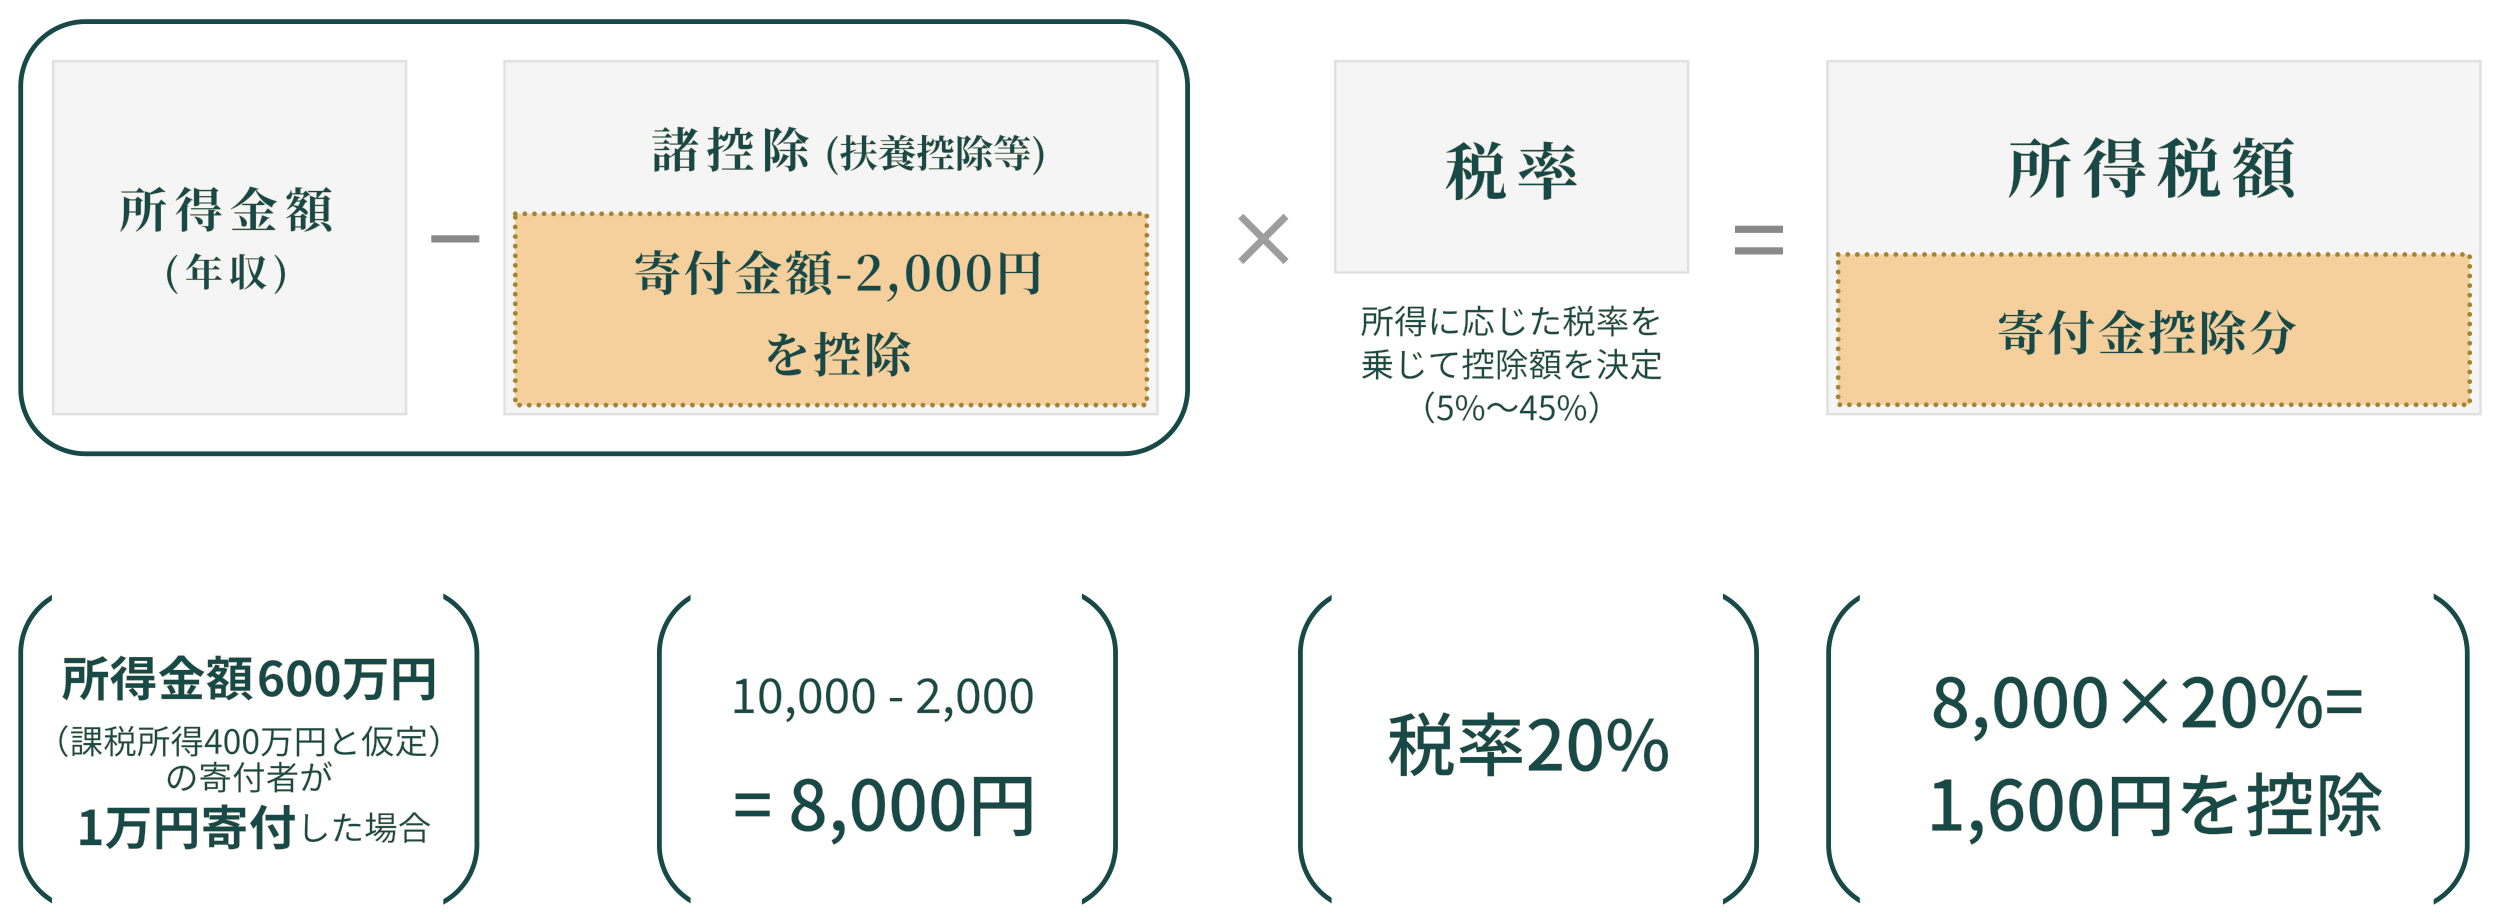 <svg xmlns="http://www.w3.org/2000/svg" width="1041.271" height="385" viewBox="0 0 1041.271 385">
  <g id="sample_01" transform="translate(-439.364 -3679)">
    <path id="パス_1123" data-name="パス 1123" d="M0,0H1041.271V385H0Z" transform="translate(439.364 3679)" fill="#fff"/>
    <g id="パス_1118" data-name="パス 1118" transform="translate(447 3687)">
      <path id="パス_3089" data-name="パス 3089" d="M28,0H460a28,28,0,0,1,28,28V154a28,28,0,0,1-28,28H28A28,28,0,0,1,0,154V28A28,28,0,0,1,28,0Z" fill="none"/>
      <path id="パス_3090" data-name="パス 3090" d="M28,2A25.977,25.977,0,0,0,2,28V154a25.977,25.977,0,0,0,26,26H460a25.977,25.977,0,0,0,26-26V28A25.977,25.977,0,0,0,460,2H28m0-2H460a28,28,0,0,1,28,28V154a28,28,0,0,1-28,28H28A28,28,0,0,1,0,154V28A28,28,0,0,1,28,0Z" fill="#164947"/>
    </g>
    <g id="パス_1119" data-name="パス 1119" transform="translate(447 3923)">
      <path id="パス_3091" data-name="パス 3091" d="M28,0H164a28,28,0,0,1,28,28v80a28,28,0,0,1-28,28H28A28,28,0,0,1,0,108V28A28,28,0,0,1,28,0Z" fill="none"/>
      <path id="パス_3092" data-name="パス 3092" d="M28,2A25.977,25.977,0,0,0,2,28v80a25.977,25.977,0,0,0,26,26H164a25.977,25.977,0,0,0,26-26V28A25.977,25.977,0,0,0,164,2H28m0-2H164a28,28,0,0,1,28,28v80a28,28,0,0,1-28,28H28A28,28,0,0,1,0,108V28A28,28,0,0,1,28,0Z" fill="#164947"/>
    </g>
    <g id="パス_1120" data-name="パス 1120" transform="translate(713 3923)">
      <path id="パス_3093" data-name="パス 3093" d="M28,0H164a28,28,0,0,1,28,28v80a28,28,0,0,1-28,28H28A28,28,0,0,1,0,108V28A28,28,0,0,1,28,0Z" fill="none"/>
      <path id="パス_3094" data-name="パス 3094" d="M28,2A25.977,25.977,0,0,0,2,28v80a25.977,25.977,0,0,0,26,26H164a25.977,25.977,0,0,0,26-26V28A25.977,25.977,0,0,0,164,2H28m0-2H164a28,28,0,0,1,28,28v80a28,28,0,0,1-28,28H28A28,28,0,0,1,0,108V28A28,28,0,0,1,28,0Z" fill="#164947"/>
    </g>
    <g id="パス_1121" data-name="パス 1121" transform="translate(980 3923)">
      <path id="パス_3095" data-name="パス 3095" d="M28,0H164a28,28,0,0,1,28,28v80a28,28,0,0,1-28,28H28A28,28,0,0,1,0,108V28A28,28,0,0,1,28,0Z" fill="none"/>
      <path id="パス_3096" data-name="パス 3096" d="M28,2A25.977,25.977,0,0,0,2,28v80a25.977,25.977,0,0,0,26,26H164a25.977,25.977,0,0,0,26-26V28A25.977,25.977,0,0,0,164,2H28m0-2H164a28,28,0,0,1,28,28v80a28,28,0,0,1-28,28H28A28,28,0,0,1,0,108V28A28,28,0,0,1,28,0Z" fill="#164947"/>
    </g>
    <g id="パス_1122" data-name="パス 1122" transform="translate(1200 3923)">
      <path id="パス_3097" data-name="パス 3097" d="M28,0H240a28,28,0,0,1,28,28v80a28,28,0,0,1-28,28H28A28,28,0,0,1,0,108V28A28,28,0,0,1,28,0Z" fill="none"/>
      <path id="パス_3098" data-name="パス 3098" d="M28,2A25.977,25.977,0,0,0,2,28v80a25.977,25.977,0,0,0,26,26H240a25.977,25.977,0,0,0,26-26V28A25.977,25.977,0,0,0,240,2H28m0-2H240a28,28,0,0,1,28,28v80a28,28,0,0,1-28,28H28A28,28,0,0,1,0,108V28A28,28,0,0,1,28,0Z" fill="#164947"/>
    </g>
    <path id="パス_1124" data-name="パス 1124" d="M0,0H163V149H0Z" transform="translate(461 3915)" fill="#fff"/>
    <path id="パス_1125" data-name="パス 1125" d="M0,0H163V149H0Z" transform="translate(727 3915)" fill="#fff"/>
    <path id="パス_1126" data-name="パス 1126" d="M0,0H163V149H0Z" transform="translate(994 3915)" fill="#fff"/>
    <path id="パス_1127" data-name="パス 1127" d="M0,0H239V149H0Z" transform="translate(1214 3915)" fill="#fff"/>
    <g id="パス_1128" data-name="パス 1128" transform="translate(461 3704)">
      <path id="パス_3099" data-name="パス 3099" d="M147.5,147.5H.5V.5h147Z" fill="#f5f5f6"/>
      <path id="パス_3100" data-name="パス 3100" d="M1,1V147H147V1H1M0,0H148V148H0Z" fill="#e0e0e0"/>
    </g>
    <g id="パス_1129" data-name="パス 1129" transform="translate(995 3704)">
      <path id="パス_3101" data-name="パス 3101" d="M147.5,88.5H.5V.5h147Z" fill="#f5f5f6"/>
      <path id="パス_3102" data-name="パス 3102" d="M1,1V88H147V1H1M0,0H148V89H0Z" fill="#e0e0e0"/>
    </g>
    <g id="パス_1080" data-name="パス 1080" transform="translate(649 3704)">
      <path id="パス_3103" data-name="パス 3103" d="M272.5,147.5H.5V.5h272Z" fill="#f5f5f6"/>
      <path id="パス_3104" data-name="パス 3104" d="M1,1V147H272V1H1M0,0H273V148H0Z" fill="#e0e0e0"/>
    </g>
    <path id="パス_1082" data-name="パス 1082" d="M0,0H263.053V79.694H0Z" transform="translate(653.974 3768.043)" fill="#f5cf9c" stroke="#a38433" stroke-linecap="round" stroke-linejoin="round" stroke-width="2" stroke-dasharray="0 4"/>
    <g id="パス_1130" data-name="パス 1130" transform="translate(1200 3704)">
      <path id="パス_3105" data-name="パス 3105" d="M272.5,147.5H.5V.5h272Z" fill="#f5f5f6"/>
      <path id="パス_3106" data-name="パス 3106" d="M1,1V147H272V1H1M0,0H273V148H0Z" fill="#e0e0e0"/>
    </g>
    <path id="パス_1131" data-name="パス 1131" d="M0,0H20V3H0Z" transform="translate(619 3777)" fill="#898989"/>
    <g id="グループ_314" data-name="グループ 314" transform="translate(543 -14)">
      <rect id="長方形_832" data-name="長方形 832" width="20" height="3" transform="translate(619 3787)" fill="#898989"/>
      <rect id="長方形_833" data-name="長方形 833" width="20" height="3" transform="translate(619 3796)" fill="#898989"/>
    </g>
    <path id="パス_1132" data-name="パス 1132" d="M-34.54-14.48c.28,0,.5-.1.56-.32-.82-.76-2.18-1.88-2.18-1.88l-1.2,1.62h-6.26l.16.58Zm-5.74,7.72c.02-.46.02-.92.02-1.34v-3.12h2.66v4.46Zm3.06,1.82a3.541,3.541,0,0,0,1.8-.52v-5.38a1.634,1.634,0,0,0,.82-.44l-2.18-1.62-1.02,1.12h-2.1l-2.64-1.08v4.78c0,3.08-.08,6.76-1.56,9.7l.2.16c2.7-2.18,3.42-5.32,3.58-7.96h2.72v1.24Zm9.02-5.14h-3.4v-3.66a36.983,36.983,0,0,0,5.12-1.08c.62.18,1.06.16,1.28-.06l-2.56-2.08a26.518,26.518,0,0,1-3.9,2.52l-2.2-.7v5.66c0,3.8-.48,7.8-3.72,11.02l.2.22c5.3-2.84,5.78-7.5,5.78-11.2V-9.5h2.16V1.76h.42c1.22,0,1.94-.5,1.94-.64V-9.5h1.6c.28,0,.5-.1.56-.32-.8-.76-2.1-1.84-2.1-1.84Zm11-6.94A26.214,26.214,0,0,1-21-11.36l.18.2a24.89,24.89,0,0,0,5.68-4.1c.48.06.66-.06.76-.26Zm.52,4a26.618,26.618,0,0,1-4.28,7.5l.2.2a18,18,0,0,0,2.32-1.74V1.8h.42a2.516,2.516,0,0,0,1.86-.74V-8.56c.36-.08.56-.22.62-.4l-.7-.26a22.634,22.634,0,0,0,1.66-2.04c.5.04.66-.08.76-.28Zm3.48,8.58a7.336,7.336,0,0,1,1.62,2.98c2,1.34,3.72-2.44-1.44-3.1Zm2.06-6.04v-2.06h4.96v2.06Zm4.96-4.62v1.98h-4.96V-15.1Zm2.3.14a.967.967,0,0,0,.76-.36L-5.18-16.9l-1.06,1.22h-4.68l-2.44-.92v7.74h.4c1.14,0,1.82-.38,1.82-.52v-.54h4.96v.72h.4a4.221,4.221,0,0,0,1.46-.24l-1,1.34h-9.34l.16.58H-2.66c.28,0,.48-.1.54-.32-.66-.62-1.64-1.44-1.96-1.7.12-.06.2-.12.2-.16Zm-.84,9.42h-.32V-6.76c.44-.06.64-.22.68-.5L-7.4-7.52v1.98h-7.66l.16.56h7.5V-.9c0,.22-.08.32-.38.32-.38,0-2.3-.14-2.3-.14v.28a2.438,2.438,0,0,1,1.62.7,2.459,2.459,0,0,1,.42,1.52c2.64-.22,3-1.06,3-2.64V-4.98h2.68c.28,0,.48-.1.54-.32-.7-.68-1.9-1.66-1.9-1.66ZM16.7.5H12.5V-5.8h6.64c.3,0,.5-.1.56-.32C18.84-6.9,17.38-8,17.38-8L16.1-6.36H12.5V-9.32h3.2c.28,0,.48-.1.54-.32-.84-.74-2.18-1.74-2.18-1.74L12.9-9.9H6.56l.16.58h3.34v2.96H3.48l.16.56h6.42V.5H2.48l.16.58H20.06c.3,0,.52-.1.58-.32C19.68-.08,18.1-1.3,18.1-1.3ZM5.42-4.92A9.7,9.7,0,0,1,6.38-.86c1.96,2,4.5-1.98-.76-4.16ZM13.78-.18a23.053,23.053,0,0,0,3.56-3.46c.44.04.72-.12.8-.36L15.02-5.16c-.46,1.72-1.04,3.66-1.48,4.82ZM9.94-17.1C9.06-14.2,5.3-9.98,1.92-7.76l.14.22c3.94-1.58,8.22-4.82,10.22-7.9A14.313,14.313,0,0,0,19.2-8.3a2.975,2.975,0,0,1,1.96-2.32l.02-.32c-3.04-.88-6.76-2.28-8.56-4.74.66-.06.92-.18,1-.46ZM28.88-.54v-3.7h2.26v3.7ZM30.86-10.7a12.4,12.4,0,0,1-.84,1.72,17.124,17.124,0,0,0-1.86-.36,10.69,10.69,0,0,0,1.16-1.36ZM33.18-4a1.25,1.25,0,0,0,.64-.34L31.9-5.8l-.94.98H29.12l-.92-.36a12.957,12.957,0,0,0,2.58-1.98,12.35,12.35,0,0,1,2.16,1.8c1.54.34,1.86-1.64-1.1-3a12,12,0,0,0,1.3-2.08c.46-.04.64-.1.8-.28l-1.62-1.4a13.26,13.26,0,0,0,2.02-1.24,1.155,1.155,0,0,0,.76-.2l-1.88-1.82L32.16-14.3H31.02v-1.74c.52-.08.7-.28.72-.56l-2.88-.24v2.54h-1.4a6.72,6.72,0,0,0-.26-1.22l-.24-.02a3.226,3.226,0,0,1-1.48,2.22c-1.42,1.82,2.02,2.68,2.02-.42h4.8c-.08.46-.18,1-.26,1.38L32-12.4l-1.16,1.12H29.72c.18-.28.34-.58.5-.88.44.02.68-.18.74-.38l-2.54-.74a13.519,13.519,0,0,1-3.1,5.7l.24.18a9.586,9.586,0,0,0,2.18-1.54c.54.26,1.1.58,1.66.9a13.818,13.818,0,0,1-4.38,4l.16.26a14.706,14.706,0,0,0,1.8-.74V1.6h.32A1.874,1.874,0,0,0,28.88,1V.04h2.26V.96h.34a3.125,3.125,0,0,0,1.7-.54Zm7.42-7.84v2.36H37.08v-2.36Zm-3.52,5.3V-8.92H40.6v2.38Zm0,2.98v-2.4H40.6v2.4Zm0,.56H40.6v.68h.36a3.012,3.012,0,0,0,1.8-.58v-8.66a1.087,1.087,0,0,0,.7-.36l-2.02-1.56-1.02,1.06H38.26a16.749,16.749,0,0,0,1.92-2.26H43.4c.3,0,.52-.1.56-.32-.86-.78-2.3-1.92-2.3-1.92l-1.28,1.66h-6.3l.16.58h3.5c-.04.76-.1,1.64-.16,2.26h-.4l-2.22-.9V-1.88h.34a2.991,2.991,0,0,0,1.44-.38,14.465,14.465,0,0,1-4.22,3.8l.16.26A16.556,16.556,0,0,0,38.74-.78c.32.08.54.06.64-.12L36.92-2.38c.1-.08.16-.14.16-.2Zm2.18.9a10.9,10.9,0,0,1,2.86,3.64c2.18,1.14,3.38-3.08-2.68-3.78Z" transform="translate(533.5 3773.75)" fill="#164947" stroke="#f5cf9c" stroke-width="0.1"/>
    <path id="パス_1133" data-name="パス 1133" d="M-46.629-19.548c.378,0,.675-.135.756-.432-1.107-1.026-2.943-2.538-2.943-2.538l-1.62,2.187h-8.451l.216.783ZM-54.378-9.126c.027-.621.027-1.242.027-1.809v-4.212h3.591v6.021Zm4.131,2.457a4.78,4.78,0,0,0,2.43-.7v-7.263a2.206,2.206,0,0,0,1.107-.594l-2.943-2.187L-51.03-15.9h-2.835l-3.564-1.458V-10.9c0,4.158-.108,9.126-2.106,13.1l.27.216c3.645-2.951,4.617-7.19,4.833-10.754h3.672v1.674Zm12.177-6.939h-4.59v-4.941a49.928,49.928,0,0,0,6.912-1.458c.837.243,1.431.216,1.728-.081L-37.476-22.9a35.8,35.8,0,0,1-5.265,3.4l-2.97-.945V-12.8c0,5.13-.648,10.53-5.022,14.877l.27.3c7.155-3.834,7.8-10.125,7.8-15.12v-.081h2.916v15.2h.567c1.647,0,2.619-.675,2.619-.864V-12.825h2.16c.378,0,.675-.135.756-.432-1.08-1.026-2.835-2.484-2.835-2.484Zm14.85-9.369a35.388,35.388,0,0,1-5.13,7.641l.243.27A33.6,33.6,0,0,0-20.439-20.6c.648.081.891-.081,1.026-.351Zm.7,5.4A35.935,35.935,0,0,1-28.3-7.452l.27.27A24.3,24.3,0,0,0-24.9-9.531V2.43h.567a3.4,3.4,0,0,0,2.511-1V-11.556c.486-.108.756-.3.837-.54l-.945-.351A30.557,30.557,0,0,0-19.683-15.2c.675.054.891-.108,1.026-.378Zm4.7,11.583a9.9,9.9,0,0,1,2.187,4.023c2.7,1.809,5.022-3.294-1.944-4.185Zm2.781-8.154v-2.781h6.7v2.781Zm6.7-6.237v2.673h-6.7v-2.673Zm3.1.189a1.306,1.306,0,0,0,1.026-.486l-2.781-2.133-1.431,1.647h-6.318l-3.294-1.242v10.449h.54c1.539,0,2.457-.513,2.457-.7v-.729h6.7v.972h.54a5.7,5.7,0,0,0,1.971-.324l-1.35,1.809H-19.791l.216.783H-3.591c.378,0,.648-.135.729-.432-.891-.837-2.214-1.944-2.646-2.3.162-.081.27-.162.27-.216ZM-6.372-7.479H-6.8V-9.126c.594-.081.864-.3.918-.675l-4.1-.351v2.673H-20.331l.216.756H-9.99v5.508c0,.3-.108.432-.513.432-.513,0-3.1-.189-3.1-.189v.378a3.291,3.291,0,0,1,2.187.945A3.319,3.319,0,0,1-10.854,2.4C-7.29,2.106-6.8.972-6.8-1.161V-6.723h3.618c.378,0,.648-.135.729-.432C-3.4-8.073-5.022-9.4-5.022-9.4Zm20.79-15.012a12.213,12.213,0,0,1,2.025,4.833c2.673,2.16,5.427-3.132-1.755-4.968Zm8.991,6.534v5.805H16.686v-5.805Zm4.239,11.1h-.3a30.933,30.933,0,0,1-1.08,3.7c-.135.3-.243.351-.459.351H23.9c-.459,0-.513-.108-.513-.432V-9.369h.027v.918H24a3.593,3.593,0,0,0,2.43-.783V-15.5a1.727,1.727,0,0,0,.972-.459l-2.511-2.16L23.517-16.74H21.033a22.815,22.815,0,0,0,4.4-4.482c.594.054.891-.162,1.026-.486L22.41-22.95a31.363,31.363,0,0,1-2,6.21H16.821L13.8-17.9v3.4c-.972-.918-2.214-2.052-2.214-2.052L10.1-14.445H9.909v-4.617c.81-.189,1.539-.405,2.187-.594a1.88,1.88,0,0,0,1.755-.054l-3.537-3a31.339,31.339,0,0,1-7.56,4.374l.108.3c1.3-.081,2.673-.243,4-.459v4.05H2.97l.216.756H6.453A31.09,31.09,0,0,1,2.484-2.646l.324.324a22.156,22.156,0,0,0,4.05-4.644v9.4H7.4c1.512,0,2.511-.675,2.511-.891V-10.773a8.877,8.877,0,0,1,1.3,3.834c2.268,2.079,5-2.538-1.3-4.536v-2.214h3.537a1.368,1.368,0,0,0,.351-.054v5.562h.4a5,5,0,0,0,2.079-.513C16.065-4.1,14.958-.675,10.692,2l.162.378C17.01.189,18.9-3.564,19.3-9.369h1.161V-.513c0,1.863.351,2.457,2.511,2.457H24.6c3.024,0,3.969-.594,3.969-1.7,0-.567-.135-.891-.837-1.242ZM38.988-.729v-5h3.051v5Zm2.673-13.716a16.739,16.739,0,0,1-1.134,2.322,23.118,23.118,0,0,0-2.511-.486,14.432,14.432,0,0,0,1.566-1.836ZM44.793-5.4a1.687,1.687,0,0,0,.864-.459L43.065-7.83,41.8-6.507H39.312L38.07-6.993a17.492,17.492,0,0,0,3.483-2.673,16.673,16.673,0,0,1,2.916,2.43c2.079.459,2.511-2.214-1.485-4.05a16.206,16.206,0,0,0,1.755-2.808c.621-.054.864-.135,1.08-.378l-2.187-1.89a17.9,17.9,0,0,0,2.727-1.674,1.559,1.559,0,0,0,1.026-.27l-2.538-2.457L43.416-19.3H41.877v-2.349c.7-.108.945-.378.972-.756l-3.888-.324V-19.3h-1.89a9.071,9.071,0,0,0-.351-1.647l-.324-.027a4.355,4.355,0,0,1-2,3c-1.917,2.457,2.727,3.618,2.727-.567H43.6c-.108.621-.243,1.35-.351,1.863L43.2-16.74l-1.566,1.512H40.122c.243-.378.459-.783.675-1.188.594.027.918-.243,1-.513l-3.429-1a18.25,18.25,0,0,1-4.185,7.695l.324.243A12.941,12.941,0,0,0,37.45-12.07c.729.351,1.485.783,2.241,1.215a18.655,18.655,0,0,1-5.913,5.4l.216.351a19.852,19.852,0,0,0,2.43-1V2.16h.432a2.529,2.529,0,0,0,2.133-.81V.054H42.04V1.3h.46A4.219,4.219,0,0,0,44.793.567ZM54.81-15.984V-12.8H50.058v-3.186ZM50.058-8.829v-3.213H54.81v3.213Zm0,4.023v-3.24H54.81v3.24Zm0,.756H54.81v.918h.49a4.067,4.067,0,0,0,2.43-.783V-15.606a1.468,1.468,0,0,0,.945-.486L55.944-18.2l-1.377,1.431H51.651a22.61,22.61,0,0,0,2.592-3.051H58.59c.4,0,.7-.135.756-.432-1.161-1.053-3.1-2.592-3.1-2.592L54.513-20.6H46.008l.216.783h4.725c-.054,1.026-.135,2.214-.216,3.051h-.54l-3-1.215V-2.538h.459A4.038,4.038,0,0,0,49.6-3.051a19.528,19.528,0,0,1-5.7,5.13l.216.351A22.351,22.351,0,0,0,52.3-1.053c.432.108.729.081.864-.162l-3.321-2c.135-.108.216-.189.216-.27ZM53-2.835a14.716,14.716,0,0,1,3.861,4.914c2.943,1.539,4.563-4.158-3.618-5.1Z" transform="translate(1335.5 3759)" fill="#164947" stroke="#f5cf9c" stroke-width="0.1"/>
    <path id="パス_1134" data-name="パス 1134" d="M-25.72-14.94a.479.479,0,0,0,.52-.32c-.7-.66-1.88-1.62-1.88-1.62l-1.04,1.38h-3.4l.16.56Zm-1.42,1.98h-5.38l.16.54h7.6c.28,0,.48-.08.54-.3-.72-.66-1.88-1.6-1.88-1.6Zm9.42-.3a33.462,33.462,0,0,1-1.98,3.1v-3.1Zm.56,6.68v2.82H-20.9V-6.58ZM-20.9-.36V-3.2h3.74V-.36Zm-8.62-.3V-4.48h2V-.66Zm13.2-9.36h-1.26a28.464,28.464,0,0,0,3.34-4.76c.5.06.7-.04.82-.26l-2.78-1.38c-.28.68-.6,1.42-.98,2.16-.58-.6-1.18-1.18-1.18-1.18l-1.04,1.62h-.3v-2.3c.54-.08.7-.28.74-.56l-2.96-.26v3.12h-2.56l.16.56h2.4v3.24h-3.3l.06-.12c-.68-.64-1.8-1.56-1.8-1.56l-1,1.32h-3.6l.16.56h5.72a.657.657,0,0,0,.34-.08l.12.46h4.98c-.48.64-1.02,1.28-1.58,1.9l-1.28-.52v1.84c-.58.54-1.18,1.06-1.8,1.54L-26.74-6.1l-.96,1.04h-1.74l-2.12-.88V1.78h.3c.84,0,1.74-.46,1.74-.66V-.1h2V1.28h.34A2.778,2.778,0,0,0-25.46.66V-4.2l.14.2A23.6,23.6,0,0,0-23.1-5.24V1.78h.32c.94,0,1.88-.5,1.88-.74V.22h3.74V1.58h.38a3.389,3.389,0,0,0,1.9-.6V-6.2a1.491,1.491,0,0,0,.82-.42L-16.28-8.3l-1.08,1.16h-3.16a26.572,26.572,0,0,0,2.42-2.3h4.3c.28,0,.48-.1.54-.32-.74-.7-1.98-1.72-1.98-1.72ZM-27.96-7.78h-3.6l.16.56h5.72a.488.488,0,0,0,.52-.3c-.68-.64-1.8-1.56-1.8-1.56Zm25.48-1.5c-.8.24-1.6.48-2.36.7V-11.7h1.36c.04.64.82,1.08,1.64.54A2.447,2.447,0,0,0-.82-13.42H.16C.1-10.98-.14-8.7-3.26-6.8l.22.28c4.4-1.64,5.1-4.1,5.3-6.9H3.34v4.16c0,1.24.24,1.66,1.8,1.66H6.4c2.26,0,2.92-.36,2.92-1.14,0-.38-.12-.62-.62-.84L8.64-11.2H8.42a9.995,9.995,0,0,1-.64,1.58.519.519,0,0,1-.36.18H5.74c-.36,0-.4-.06-.4-.28v-3.7H6.68c-.08.68-.18,1.52-.28,2.04l.22.12c.66-.44,1.7-1.24,2.3-1.72a1.038,1.038,0,0,0,.76-.24L7.66-15.14,6.54-14H4.1v-1.9c.54-.08.68-.28.7-.56L1.88-16.7V-14H-.88a5.634,5.634,0,0,0-.32-1.2h-.28a3.6,3.6,0,0,1-1.36,2.4c-.48-.58-.98-1.12-.98-1.12l-.98,1.66h-.04v-3.9c.5-.08.7-.28.74-.56l-2.96-.3v4.76h-2.3l.16.56h2.14v3.72c-1.14.32-2.06.56-2.6.66l.98,2.66a.878.878,0,0,0,.5-.56c.38-.24.76-.48,1.12-.7v4.86c0,.26-.1.34-.4.34-.34,0-1.94-.1-1.94-.1v.28A2.053,2.053,0,0,1-7.94.2a3.2,3.2,0,0,1,.36,1.6C-5.14,1.56-4.84.7-4.84-.9V-7.36c1-.66,1.8-1.24,2.42-1.7ZM6.2.38H4.16V-4.88H8.18c.28,0,.48-.1.54-.32C7.92-5.96,6.6-7.06,6.6-7.06L5.38-5.44H-1.98l.16.56H1.9V.38H-3.52l.16.58H9.12c.3,0,.52-.1.58-.32-.84-.8-2.26-1.96-2.26-1.96ZM16.68-4.28v-10.7h1.74c-.26,1.58-.78,3.94-1.16,5.24a7.249,7.249,0,0,1,1.26,4.22c0,.62-.16.98-.42,1.14a.826.826,0,0,1-.46.1Zm2.8-12.44L18.3-15.56H16.94l-2.46-.94V1.8h.4c1.1,0,1.8-.56,1.8-.74V-4a1.544,1.544,0,0,1,.82.48,5.536,5.536,0,0,1,.24,1.76c2.18-.04,2.88-1.2,2.86-3.14a6.039,6.039,0,0,0-2.82-4.9,39.009,39.009,0,0,0,3.02-4.56,1.229,1.229,0,0,0,.9-.28ZM22.08-5.7A13.784,13.784,0,0,1,19.12-.08l.16.24a12.127,12.127,0,0,0,4.82-4.5c.38.04.58-.02.66-.22Zm9.54-1.1c.28,0,.5-.1.56-.32-.78-.72-2.08-1.8-2.08-1.8L28.94-7.38H27.18V-9.94h2.56c.28,0,.48-.1.54-.32-.78-.7-2.04-1.64-2.04-1.64l-1.12,1.38h-5l.16.58h2.7v2.56H20.52l.14.58h4.32V-1c0,.22-.08.34-.38.34-.36,0-1.96-.1-1.96-.1v.28a2.074,2.074,0,0,1,1.48.7,3.026,3.026,0,0,1,.34,1.54c2.38-.2,2.72-1.2,2.72-2.7V-6.8ZM27.9-5.42a15.21,15.21,0,0,1,2.28,4.9c2.16,1.72,4.02-2.68-2.08-5ZM24.44-16.98c-.5,2.34-2.82,5.74-5.1,7.64l.14.18a15.8,15.8,0,0,0,7.12-6.46,10.513,10.513,0,0,0,4.46,5.8A2.622,2.622,0,0,1,32.74-12v-.26c-2.1-.62-4.68-1.66-5.88-3.56.56-.06.76-.18.82-.42Z" transform="translate(743.5 3748.75)" fill="#164947" stroke="#f5cf9c" stroke-width="0.1"/>
    <path id="パス_1135" data-name="パス 1135" d="M-16.016-21.658A11.761,11.761,0,0,1-14.066-17c2.574,2.08,5.226-3.016-1.69-4.784Zm8.658,6.292v5.59h-6.474v-5.59ZM-3.276-4.68h-.286A29.787,29.787,0,0,1-4.6-1.118c-.13.286-.234.338-.442.338H-6.89c-.442,0-.494-.1-.494-.416V-9.022h.026v.884h.572a3.46,3.46,0,0,0,2.34-.754v-6.032a1.663,1.663,0,0,0,.936-.442l-2.418-2.08L-7.254-16.12H-9.646a21.97,21.97,0,0,0,4.238-4.316c.572.052.858-.156.988-.468l-3.9-1.2a30.2,30.2,0,0,1-1.924,5.98H-13.7l-2.912-1.118v3.276c-.936-.884-2.132-1.976-2.132-1.976l-1.43,2.028h-.182V-18.36c.78-.182,1.482-.39,2.106-.572a1.811,1.811,0,0,0,1.69-.052l-3.406-2.886a30.179,30.179,0,0,1-7.28,4.212l.1.286c1.248-.078,2.574-.234,3.848-.442v3.9H-27.04l.208.728h3.146A29.938,29.938,0,0,1-27.508-2.548l.312.312a21.335,21.335,0,0,0,3.9-4.472V2.34h.52a2.916,2.916,0,0,0,2.418-.858V-10.374A8.548,8.548,0,0,1-19.11-6.682c2.184,2,4.81-2.444-1.248-4.368v-2.132h3.406a1.317,1.317,0,0,0,.338-.052v5.356h.39a4.818,4.818,0,0,0,2-.494C-14.43-3.952-15.5-.65-19.6,1.924l.156.364C-13.52.182-11.7-3.432-11.31-9.022h1.118V-.494c0,1.794.338,2.366,2.418,2.366h1.56C-3.3,1.872-2.392,1.3-2.392.234c0-.546-.13-.858-.806-1.2ZM16.51-15.756a39.764,39.764,0,0,1-4.316,6.162c-1.3.026-2.366.052-3.094.052l1.534,2.99a.953.953,0,0,0,.7-.572c2.834-.728,4.966-1.326,6.578-1.82a5.757,5.757,0,0,1,.234,1.612c2.418,2.21,5.382-2.626-1.248-4.42l-.234.156a10.276,10.276,0,0,1,.988,1.846c-1.534.052-3.016.1-4.342.13a34.955,34.955,0,0,0,5.252-4.212c.572.1.936-.052,1.092-.338Zm2.886,3.64a18.239,18.239,0,0,1,4.94,4.836c2.938,1.144,3.874-4.446-4.732-5.07ZM22.438-17.5a40.715,40.715,0,0,1-2.5,4.472l.286.26a28.2,28.2,0,0,0,4.6-2.444c.6.13.962-.052,1.118-.312Zm-18.59-.364h9.438c-.312.962-.676,1.9-1.014,2.7a7.317,7.317,0,0,0-2.288-.65l-.234.182A6.87,6.87,0,0,1,11.544-12.1c1.69,1.274,3.38-.832,1.716-2.418a25.581,25.581,0,0,0,2.678-1.82.967.967,0,0,0,1.04-.442l-2.47-1.092H25.584c.364,0,.65-.13.728-.416-1.222-1.014-3.2-2.5-3.2-2.5L21.346-18.59H16.458v-2.47c.624-.1.806-.338.832-.65l-4-.338v3.458H3.64Zm.7.988a10.135,10.135,0,0,1,1.95,4.29c2.522,2,5.1-2.964-1.716-4.446Zm6.006,4.732c-3.2,1.326-6.37,2.548-7.7,2.99L4.81-6.266a.907.907,0,0,0,.468-.754c2.5-2.106,4.238-3.718,5.382-4.836ZM22.178-4.55h-5.72V-6.162c.624-.078.806-.338.858-.65l-4.03-.338v2.6H2.782l.234.728h10.27V2.262h.572a4.335,4.335,0,0,0,2.6-.728V-3.822h9.958c.39,0,.676-.13.754-.416-1.248-1.04-3.224-2.522-3.224-2.522Z" transform="translate(1069 3760)" fill="#164947" stroke="#f5cf9c" stroke-width="0.1"/>
    <path id="パス_1136" data-name="パス 1136" d="M-56.1-10.934h-5.99V-10h5.99Zm-1.358,3.346v2.436h-3.136V-7.588Zm1.01,3.388V-8.54h-5.138v3.766A10.16,10.16,0,0,1-62.636.448a5.1,5.1,0,0,1,.8.63A10.455,10.455,0,0,0-60.592-4.2Zm6.916-2.786H-54.5v-2.24a24.573,24.573,0,0,0,4.69-1.54l-.924-.77A18.084,18.084,0,0,1-54.7-10.122l-.826-.21v3.71c0,2.114-.2,4.9-2.128,6.958a2.633,2.633,0,0,1,.77.7c1.89-2.016,2.31-4.83,2.366-7.014h2.408V1.064h1.036V-5.978h1.54Zm11.886-2.38h-4.606v-1.12h4.606Zm0,1.89h-4.606V-8.61h4.606Zm1.036-3.794h-6.65v4.592h6.65Zm-8.848-.392a10.731,10.731,0,0,1-2.968,2.856,4.538,4.538,0,0,1,.546.84,14,14,0,0,0,3.416-3.318Zm.252,3.052A13.139,13.139,0,0,1-48.65-4.83a6.52,6.52,0,0,1,.546.994,13.514,13.514,0,0,0,1.638-1.512V1.064h1.022V-6.524A16,16,0,0,0-44.3-8.246Zm1.974,6.566A11.873,11.873,0,0,1-41.51-.014l.8-.56A12.323,12.323,0,0,0-42.49-2.52Zm7.532-1.61h-2.086v-1.19h1.834v-.9h-8.162v.9h5.292v1.19h-5.614v.9h5.614V-.1c0,.182-.056.238-.28.252-.2.014-.9.014-1.68-.014a3.517,3.517,0,0,1,.336.952A7.17,7.17,0,0,0-38.318.924c.406-.168.532-.434.532-.994V-2.758H-35.7Zm7.084-5.8v1.12a32.907,32.907,0,0,0,5.754,0v-1.13a23.953,23.953,0,0,1-5.754.014Zm.546,5.7-1.008-.1A7.524,7.524,0,0,0-29.316-2.2c0,1.316,1.05,2.1,3.4,2.1a18.972,18.972,0,0,0,3.5-.294l-.028-1.176a15.444,15.444,0,0,1-3.472.364c-1.9,0-2.366-.616-2.366-1.26a4.889,4.889,0,0,1,.212-1.286Zm-3.22-6.776-1.246-.112a6.127,6.127,0,0,1-.1.994,39.379,39.379,0,0,0-.63,5.614,17.627,17.627,0,0,0,.52,4.5l1.008-.07c-.014-.14-.028-.336-.042-.49a2.7,2.7,0,0,1,.07-.63,28.572,28.572,0,0,1,.994-3.136l-.588-.448c-.238.574-.574,1.414-.812,2.044a15.355,15.355,0,0,1-.126-1.96,32.509,32.509,0,0,1,.7-5.362c.056-.252.182-.7.252-.938ZM-7.728-8.92v-.994h-5.334V-11.7h-1.064v1.792h-5.138V-6.3c0,1.988-.112,4.788-1.246,6.79a3.876,3.876,0,0,1,.882.588c1.19-2.114,1.386-5.25,1.386-7.378V-8.918ZM-10.92-6.4a17.093,17.093,0,0,0-3.248-2.058l-.714.672a17.335,17.335,0,0,1,3.22,2.156ZM-17.3-.266a11.739,11.739,0,0,0,1.26-4.452l-.96-.21A10.521,10.521,0,0,1-18.228-.686Zm3.878.112c-.532,0-.644-.084-.644-.56v-5.4h-1.022v5.4C-15.092.448-14.77.8-13.552.8h2.044c1.19,0,1.456-.616,1.568-2.926a3.323,3.323,0,0,1-.938-.42C-10.92-.5-11-.154-11.578-.154Zm2.982-4.7a15.833,15.833,0,0,1,1.97,4.6l.994-.434A15.083,15.083,0,0,0-9.52-5.236Zm11.9-4.8-.8.336A17.134,17.134,0,0,1,1.974-7.056L2.8-7.434A22.792,22.792,0,0,0,1.456-9.66Zm1.806-.714L2.482-10A14.6,14.6,0,0,1,3.836-7.8l.812-.392a18.908,18.908,0,0,0-1.386-2.182ZM-2.418-10.8l-1.414-.014A7.321,7.321,0,0,1-3.71-9.394c0,1.456-.154,5.012-.154,7.084,0,2.282,1.4,3.122,3.416,3.122A7.029,7.029,0,0,0,5.39-2.282l-.8-.952A5.815,5.815,0,0,1-.42-.336c-1.33,0-2.3-.546-2.3-2.086,0-2.086.112-5.4.168-6.972a12.054,12.054,0,0,1,.13-1.414Zm17.23,7.456-1.05-.1a8.751,8.751,0,0,0-.21,1.652c0,1.386,1.2,2.058,3.416,2.058a18.612,18.612,0,0,0,2.7-.2L19.71-1.07a13.475,13.475,0,0,1-2.73.28c-2,0-2.366-.644-2.366-1.3a4.95,4.95,0,0,1,.2-1.256ZM13.2-11.018l-1.344-.112a5.6,5.6,0,0,1-.042,1.162c-.042.28-.112.728-.21,1.218-.546.042-1.05.07-1.512.07a12.683,12.683,0,0,1-1.68-.1l.042,1.092c.5.028,1.008.056,1.624.056.392,0,.826-.014,1.288-.042-.112.5-.238,1.036-.364,1.5A30.528,30.528,0,0,1,8.652.084L9.884.5a42.906,42.906,0,0,0,2.184-6.412c.168-.616.322-1.26.448-1.876a26.885,26.885,0,0,0,2.912-.476v-1.1a20.727,20.727,0,0,1-2.688.5c.084-.378.154-.742.21-1.036S13.118-10.71,13.2-11.018Zm1.316,4.27v1.036a23.006,23.006,0,0,1,2.6-.14,17.7,17.7,0,0,1,2.352.168L19.5-6.748a22.409,22.409,0,0,0-2.422-.126c-.894,0-1.818.056-2.56.126Zm18.074-4.97A14.74,14.74,0,0,1,31.332-9.3l.868.35a23.76,23.76,0,0,0,1.442-2.408ZM29.554-9.352a10.363,10.363,0,0,0-1.246-2.338l-.868.364a10.715,10.715,0,0,1,1.2,2.408ZM26.922-4.046c-.28-.322-1.47-1.554-1.9-1.918v-.854h1.75V-7.8h-1.75v-2.366a11.607,11.607,0,0,0,1.778-.56l-.728-.784a20.5,20.5,0,0,1-4.424,1.12,3.919,3.919,0,0,1,.322.812c.644-.1,1.358-.21,2.044-.35V-7.8H21.728v.98H23.87a14.458,14.458,0,0,1-2.408,4.382,4.816,4.816,0,0,1,.518.952,14.872,14.872,0,0,0,2.03-3.668v6.19h1.008V-4.956A16.034,16.034,0,0,1,26.292-3.22ZM28.28-7.994h4.382v2.73H28.28ZM32.27-.042c-.308,0-.35-.056-.35-.406V-4.34H33.7V-8.9H27.286v4.56h1.428C28.49-2.352,27.93-.6,25.746.28a3.289,3.289,0,0,1,.63.8C28.8.014,29.484-1.988,29.736-4.34h1.19V-.448C30.926.588,31.15.9,32.116.9h1.19C34.132.9,34.4.42,34.5-1.372a2.58,2.58,0,0,1-.91-.42c-.028,1.526-.1,1.75-.392,1.75Zm15.96-4A20.9,20.9,0,0,0,45.038-5.96l-.728.588a18.62,18.62,0,0,1,3.15,1.988ZM46.73-8.8a15.94,15.94,0,0,1-2.156,1.764l.742.448a17.876,17.876,0,0,0,2.326-1.74Zm-7.056.826-.518.616a19.545,19.545,0,0,1,2.03,1.5c-.392.42-.784.812-1.148,1.162-.378.014-.742.028-1.05.042l.14.882c1.344-.1,3.122-.21,4.9-.336a7.109,7.109,0,0,1,.406.784l.8-.42a11.37,11.37,0,0,0-1.764-2.52l-.756.336a13.327,13.327,0,0,1,.826,1.064l-2.408.126a34.743,34.743,0,0,0,2.926-3.22l-.826-.392A23.418,23.418,0,0,1,41.762-6.5c-.294-.252-.672-.532-1.064-.812a20.415,20.415,0,0,0,1.4-1.736l-.364-.14h6.09v-.938H42.476V-11.7H41.44v1.568H36.218V-9.2h4.858a14.527,14.527,0,0,1-1.008,1.47Zm-.518.868a12.051,12.051,0,0,0-2.226-1.5l-.7.574a12.959,12.959,0,0,1,2.2,1.554Zm.1,1.3c-1.3.546-2.618,1.106-3.514,1.428l.518.84c.938-.406,2.086-.966,3.192-1.484Zm3.22,2.03H41.44V-2.7H35.8v.966h5.64v2.84h1.036V-1.736h5.74V-2.7h-5.74Zm12.964-7.3-1.148-.1a7.172,7.172,0,0,1-.35,1.75c-.308.014-.63.014-.924.014a20.492,20.492,0,0,1-2.366-.154v1.05c.77.056,1.694.084,2.3.084h.616A14.769,14.769,0,0,1,50.33-4.144l.952.7A18.5,18.5,0,0,1,52.556-4.9a3.686,3.686,0,0,1,2.408-1.022,1.168,1.168,0,0,1,1.274.868c-1.638.854-3.3,1.89-3.3,3.542C52.934.2,54.544.63,56.546.63A32.888,32.888,0,0,0,60.382.378l.028-1.12a24.93,24.93,0,0,1-3.822.336c-1.442,0-2.534-.168-2.534-1.26,0-.924.91-1.666,2.212-2.352,0,.742-.014,1.652-.042,2.184H57.3c-.014-.686-.028-1.876-.042-2.688,1.064-.5,2.058-.91,2.842-1.2a12.192,12.192,0,0,1,1.246-.448l-.462-1.05c-.392.21-.728.364-1.148.546C59.008-6.338,58.154-6,57.2-5.54A1.807,1.807,0,0,0,55.328-6.8a4.008,4.008,0,0,0-1.946.518,11.115,11.115,0,0,0,1.26-2.17,40.5,40.5,0,0,0,4.648-.392l.01-1.04a34.431,34.431,0,0,1-4.27.434,14.291,14.291,0,0,0,.41-1.624Zm-114,23.754h2.016v1.568H-58.56Zm0-2.45h2.016v1.526H-58.56Zm5.11,0v1.526h-2.072V10.23Zm0,4.018h-2.072V12.68h2.072Zm3.15.91v-.91h-2.13V12.68h2.6v-.924h-2.6V10.23h1.96V9.32h-5.054V7.99a36.175,36.175,0,0,0,4.508-.672l-.7-.826a61.878,61.878,0,0,1-9.618.938,2.735,2.735,0,0,1,.238.9c1.442-.042,3.024-.126,4.55-.252V9.32h-4.872v.91h1.848v1.526h-2.59v.924h2.59v1.568h-2.016v.91h4.228a13.348,13.348,0,0,1-5.026,2.674,5.325,5.325,0,0,1,.714.882,14.347,14.347,0,0,0,5.124-3.052v3.416h1.022V15.662a14.148,14.148,0,0,0,5.18,3.136,4.382,4.382,0,0,1,.742-.938,13.109,13.109,0,0,1-5.1-2.7Zm9.758-6.818-.8.336a17.134,17.134,0,0,1,1.316,2.268l.826-.378A22.79,22.79,0,0,0-40.544,8.34Zm1.806-.714-.784.364a14.6,14.6,0,0,1,1.356,2.21l.812-.392a18.908,18.908,0,0,0-1.386-2.182Zm-5.684-.434-1.414-.014a7.321,7.321,0,0,1,.126,1.428c0,1.456-.154,5.012-.154,7.084,0,2.282,1.4,3.122,3.416,3.122a7.029,7.029,0,0,0,5.838-3.094l-.8-.952a5.815,5.815,0,0,1-5.012,2.9c-1.33,0-2.3-.546-2.3-2.086,0-2.086.112-5.4.168-6.972a12.053,12.053,0,0,1,.13-1.416ZM-33.81,8.7l.126,1.218C-32.172,9.6-28.6,9.264-27.1,9.1a5.687,5.687,0,0,0-2.618,4.732c0,3.122,2.954,4.508,5.544,4.606l.406-1.162c-2.282-.084-4.83-.952-4.83-3.7a4.924,4.924,0,0,1,3.2-4.424,11.726,11.726,0,0,1,2.744-.224V7.808c-.938.042-2.254.112-3.78.252-2.576.21-5.222.476-6.132.574C-32.83,8.662-33.278,8.69-33.81,8.7ZM-11.3,8.63v2.744c0,.938.224,1.218,1.2,1.218H-8.82c.756,0,1.008-.364,1.106-1.736a2.558,2.558,0,0,1-.854-.35c-.028,1.064-.084,1.2-.364,1.2H-9.968c-.308,0-.364-.042-.364-.336V8.634H-8.68v1.372h.952V7.752H-11.48V6.282h-.994v1.47H-15.96v2.38h.924v-1.5h1.47c-.1,2.03-.448,3.08-2.464,3.654a2.493,2.493,0,0,1,.518.728c2.31-.7,2.758-2,2.9-4.382Zm-4.8,4.354-.182-.938c-.462.168-.924.322-1.372.476V10.048H-16.2V9.1h-1.456V6.3h-.966V9.1h-1.75v.952h1.75v2.814c-.728.238-1.4.462-1.932.63l.254,1c.5-.182,1.078-.378,1.68-.6v3.96c0,.21-.07.252-.238.252s-.714.014-1.316,0a4.159,4.159,0,0,1,.308.952,4.389,4.389,0,0,0,1.736-.182c.35-.168.476-.448.476-1.022V13.548Zm4.62,4.732V14.794h3.206v-.952H-15.5v.952h3.01V17.72H-16.4v.952h8.8V17.72ZM1.512,6.324a11.339,11.339,0,0,1-3.92,3.99,4,4,0,0,1,.56.812A13.012,13.012,0,0,0,2.016,7.262a14.234,14.234,0,0,0,3.962,3.794,4.666,4.666,0,0,1,.574-.868A12.838,12.838,0,0,1,2.436,6.324Zm-4.032.518-.168.042H-5.824v12.18H-4.9V7.836h1.834c-.294.952-.7,2.2-1.106,3.22a3.948,3.948,0,0,1,1.246,2.772,1.234,1.234,0,0,1-.28.952.848.848,0,0,1-.448.112,4.033,4.033,0,0,1-.812-.014A2.108,2.108,0,0,1-4.2,15.8a6.791,6.791,0,0,0,.938-.028,1.506,1.506,0,0,0,.728-.252,1.914,1.914,0,0,0,.546-1.6,4.329,4.329,0,0,0-1.246-3c.462-1.106.966-2.534,1.386-3.682Zm1.89,7.784A7.952,7.952,0,0,1-2.492,17.58a6.58,6.58,0,0,1,.756.616,10.3,10.3,0,0,0,2.03-3.36Zm6.5-.756v-.9H2.52V11.238H4.774v-.9H-.6v.9H1.554v1.736H-1.54v.9H1.554v4.018c0,.168-.056.224-.238.224S.56,18.126-.1,18.1a3.834,3.834,0,0,1,.35.966,4.887,4.887,0,0,0,1.806-.182c.364-.154.462-.448.462-.994V13.87ZM3.56,14.976a17.148,17.148,0,0,1,1.89,3.15l.854-.462A17.144,17.144,0,0,0,4.354,14.6Zm15.3-3.626H15.2V10.006h3.654Zm0,2.1H15.2V12.106h3.654Zm0,2.142H15.2V14.234h3.654ZM14.266,9.18v7.238h5.572V9.18H17.08c.14-.406.28-.882.42-1.33h2.7V6.94H13.734v.91H16.38c-.07.434-.182.91-.294,1.33ZM8.708,8.4H12.67V9.558h.9v-2H11.19V6.31h-.97V7.556H7.84v2h.868Zm.686,6.118a9.923,9.923,0,0,0,1.652-1.344c.6.476,1.176.938,1.624,1.344Zm2.45-3.976a6.761,6.761,0,0,1-.91,1.442c-.462-.322-.91-.644-1.344-.938.14-.154.266-.336.392-.5Zm-.014,6.79H9.506V15.34H11.83Zm.924.84V14.584c.126.126.252.238.35.336l.616-.728A23.137,23.137,0,0,0,11.634,12.5a8.163,8.163,0,0,0,1.386-2.492l-.6-.266-.154.042H10.458a8.906,8.906,0,0,0,.42-.812L10,8.746a7.6,7.6,0,0,1-2.534,3.122,5.951,5.951,0,0,1,.7.616,11.357,11.357,0,0,0,.882-.8c.406.294.854.616,1.3.938A8.718,8.718,0,0,1,7.394,14.54a4.128,4.128,0,0,1,.56.742,7.117,7.117,0,0,0,.658-.322v3.864h.9v-.658Zm2.674-1.47A7.394,7.394,0,0,1,12.74,18.35c.224.2.518.5.686.686a9.022,9.022,0,0,0,2.9-1.82Zm2.03.56A16.81,16.81,0,0,1,19.81,19.1l.8-.546a15.549,15.549,0,0,0-2.366-1.792ZM27.44,6.926l-1.148-.1a7.172,7.172,0,0,1-.35,1.75c-.308.014-.63.014-.924.014a20.491,20.491,0,0,1-2.366-.154v1.05c.77.056,1.694.084,2.3.084h.616a14.769,14.769,0,0,1-3.234,4.284l.952.7a18.5,18.5,0,0,1,1.27-1.454,3.686,3.686,0,0,1,2.408-1.022,1.168,1.168,0,0,1,1.274.868c-1.638.854-3.3,1.89-3.3,3.542,0,1.708,1.61,2.142,3.612,2.142a32.887,32.887,0,0,0,3.836-.252l.028-1.12a24.93,24.93,0,0,1-3.822.336c-1.442,0-2.534-.168-2.534-1.26,0-.924.91-1.666,2.212-2.352,0,.742-.014,1.652-.042,2.184H29.3c-.014-.686-.028-1.876-.042-2.688,1.064-.5,2.058-.91,2.842-1.2a12.191,12.191,0,0,1,1.246-.448l-.462-1.05c-.392.21-.728.364-1.148.546-.728.336-1.582.672-2.534,1.134a1.807,1.807,0,0,0-1.876-1.26,4.008,4.008,0,0,0-1.946.518,11.116,11.116,0,0,0,1.26-2.17,40.5,40.5,0,0,0,4.648-.392l.012-1.04a34.431,34.431,0,0,1-4.27.434,14.293,14.293,0,0,0,.41-1.624Zm11.956.98a9.994,9.994,0,0,0-2.52-1.5l-.56.756A10.793,10.793,0,0,1,38.794,8.73Zm-.686,3.64a11.253,11.253,0,0,0-2.562-1.4l-.574.784a10.821,10.821,0,0,1,2.548,1.484Zm-.35,2.142a43.751,43.751,0,0,1-2.394,4.522l.9.658c.742-1.316,1.624-3.052,2.3-4.536Zm5.5-4.2h2.366v3.178h-2.42c.042-.532.056-1.078.056-1.61Zm4.54,4.144v-.966H47.236V8.522H43.862V6.31H42.84V8.522H40.082v.966H42.84v1.554a15.586,15.586,0,0,1-.07,1.624H39.326v.966h3.29a6.555,6.555,0,0,1-3.934,4.718,5.169,5.169,0,0,1,.812.742,7.161,7.161,0,0,0,4.116-5.068,7.639,7.639,0,0,0,4.19,5.068,3.351,3.351,0,0,1,.714-.882,6.818,6.818,0,0,1-3.99-4.578Zm2.814-4.76h9.534v2.044H61.81V7.892H56.518V6.3H55.44V7.9H50.19v3.024h1.022Zm5.306,5.95h4.144v-.966H56.518V11.532h3.57v-.98H51.982v.98h3.472V17.4a4.2,4.2,0,0,1-2.576-2.7,17.672,17.672,0,0,0,.336-1.862l-1.064-.1c-.308,2.506-1.064,4.494-2.618,5.7a5.435,5.435,0,0,1,.854.7,7.67,7.67,0,0,0,2.086-3.122c1.274,2.366,3.36,2.87,6.258,2.87h3.248a3.068,3.068,0,0,1,.392-1.05c-.672.014-3.08.014-3.584.014a12.78,12.78,0,0,1-2.268-.168ZM-35.819,30.68a9.3,9.3,0,0,0,2.786,6.664l.84-.434a8.761,8.761,0,0,1-2.6-6.23,8.762,8.762,0,0,1,2.6-6.231l-.841-.433a9.3,9.3,0,0,0-2.786,6.664Zm7.924,5.5a3.333,3.333,0,0,0,2.446-1.034,3.333,3.333,0,0,0,.914-2.494,2.929,2.929,0,0,0-.784-2.354,2.929,2.929,0,0,0-2.31-.908,2.984,2.984,0,0,0-1.526.406l.252-2.968h3.878v-1.1h-5l-.322,4.816.686.42a2.792,2.792,0,0,1,1.708-.6,2.077,2.077,0,0,1,1.606.678,2.077,2.077,0,0,1,.524,1.662,2.218,2.218,0,0,1-.561,1.689,2.218,2.218,0,0,1-1.623.733,3.376,3.376,0,0,1-2.52-1.134l-.63.84A4.36,4.36,0,0,0-27.9,36.182Zm6.986-4.158c1.414,0,2.338-1.19,2.338-3.262s-.924-3.22-2.338-3.22-2.324,1.162-2.324,3.22.924,3.264,2.324,3.264Zm0-.8c-.8,0-1.358-.826-1.358-2.464s.56-2.436,1.358-2.436,1.372.8,1.372,2.436-.563,2.468-1.372,2.468Zm.308,4.956h.854l5.67-10.64h-.868Zm6.846,0c1.4,0,2.324-1.176,2.324-3.248s-.924-3.22-2.324-3.22-2.338,1.162-2.338,3.22.938,3.252,2.338,3.252Zm0-.784c-.812,0-1.358-.826-1.358-2.464s.546-2.436,1.358-2.436,1.358.8,1.358,2.436-.56,2.47-1.358,2.47Zm9.478-4.326a4.2,4.2,0,0,0,3.15,1.5,4.181,4.181,0,0,0,3.654-2.45l-.994-.532a3.088,3.088,0,0,1-2.646,1.848,3.232,3.232,0,0,1-2.38-1.148,4.2,4.2,0,0,0-3.15-1.5A4.181,4.181,0,0,0-10.3,31.24l.994.532A3.088,3.088,0,0,1-6.66,29.924a3.209,3.209,0,0,1,2.383,1.148Zm9,1.078,2.338-3.5c.294-.5.574-1.008.826-1.512h.056c-.028.532-.07,1.358-.07,1.862v3.15ZM7.875,36h1.2V33.172h1.358V32.15H9.079V25.724H7.665L3.4,32.332v.84H7.88Zm6.664.182a3.333,3.333,0,0,0,3.36-3.528,2.929,2.929,0,0,0-3.1-3.262,2.984,2.984,0,0,0-1.526.406l.252-2.968H17.4V25.724h-5l-.322,4.816.686.42a2.792,2.792,0,0,1,1.708-.6,2.077,2.077,0,0,1,2.135,2.34,2.218,2.218,0,0,1-2.184,2.422,3.376,3.376,0,0,1-2.52-1.134l-.63.84a4.36,4.36,0,0,0,3.262,1.354Zm6.986-4.158c1.414,0,2.338-1.19,2.338-3.262s-.924-3.22-2.338-3.22S19.2,26.7,19.2,28.762,20.125,32.024,21.525,32.024Zm0-.8c-.8,0-1.358-.826-1.358-2.464s.56-2.436,1.358-2.436,1.372.8,1.372,2.436-.56,2.466-1.372,2.466Zm.308,4.956h.854l5.67-10.64h-.868Zm6.846,0C30.079,36.18,31,35,31,32.932s-.924-3.22-2.324-3.22-2.338,1.162-2.338,3.22.938,3.25,2.338,3.25Zm0-.784c-.812,0-1.358-.826-1.358-2.464s.546-2.436,1.358-2.436,1.358.8,1.358,2.436-.56,2.468-1.358,2.468Zm7.14-4.718a9.3,9.3,0,0,0-2.786-6.664l-.84.434a8.755,8.755,0,0,1,0,12.46l.84.434a9.3,9.3,0,0,0,2.786-6.662Z" transform="translate(1069 3818)" fill="#164947" stroke="#f5cf9c" stroke-width="0.1"/>
    <path id="パス_1137" data-name="パス 1137" d="M-78.925-5.32a9.3,9.3,0,0,0,2.786,6.664L-75.3.91a8.761,8.761,0,0,1-2.6-6.23,8.762,8.762,0,0,1,2.6-6.231l-.841-.433A9.3,9.3,0,0,0-78.925-5.32Zm9.38-5.908h-3.836v.84h3.836Zm.406,1.834h-4.928v.854h4.928ZM-69.5-7.5h-3.948v.826H-69.5Zm-3.948,2.688H-69.5v-.84h-3.948Zm3.066,1.89V-.574h-2.2V-2.926Zm.9-.854h-3.976V.91h.882V.266h3.094ZM-67.5-8.008h1.848v1.442H-67.5Zm0-2.268h1.848v1.428H-67.5Zm4.662,1.428h-1.9v-1.428h1.9Zm0,2.282h-1.9V-8.008h1.9Zm1.386,2.954V-4.55h-3.234V-5.712h2.814V-11.13h-6.566v5.418h2.744V-4.55h-3.262v.938h2.772A9.107,9.107,0,0,1-69.4-.35a5.2,5.2,0,0,1,.686.784A9.707,9.707,0,0,0-65.69-2.814V1.05h1.008V-2.9A12.055,12.055,0,0,0-61.831.336a4.206,4.206,0,0,1,.714-.784,10.329,10.329,0,0,1-3.052-3.164Zm12.39-8.106A14.74,14.74,0,0,1-50.323-9.3l.868.35a23.761,23.761,0,0,0,1.442-2.408ZM-52.1-9.352a10.363,10.363,0,0,0-1.246-2.338l-.868.364a10.715,10.715,0,0,1,1.2,2.408Zm-2.632,5.306c-.28-.322-1.47-1.554-1.9-1.918v-.854h1.75V-7.8h-1.75v-2.366a11.608,11.608,0,0,0,1.778-.56l-.728-.784a20.5,20.5,0,0,1-4.424,1.12,3.919,3.919,0,0,1,.322.812c.644-.1,1.358-.21,2.044-.35V-7.8h-2.282v.98h2.142a14.458,14.458,0,0,1-2.408,4.382,4.816,4.816,0,0,1,.518.952,14.872,14.872,0,0,0,2.03-3.668v6.19h1.008V-4.956A16.035,16.035,0,0,1-55.363-3.22Zm1.358-3.948h4.382v2.73h-4.382Zm3.99,7.952c-.308,0-.35-.056-.35-.406V-4.34h1.778V-8.9h-6.412v4.56h1.428c-.225,1.988-.785,3.74-2.969,4.62a3.289,3.289,0,0,1,.63.8c2.422-1.064,3.108-3.066,3.36-5.418h1.19v3.89C-50.729.588-50.5.9-49.539.9h1.19c.826,0,1.092-.476,1.19-2.268a2.58,2.58,0,0,1-.91-.42c-.028,1.526-.1,1.75-.392,1.75Zm9.632-10.892h-5.992V-10h5.992ZM-41.11-7.588v2.436h-3.136V-7.588ZM-40.1-4.2V-8.54h-5.138v3.766A10.16,10.16,0,0,1-46.291.448a5.1,5.1,0,0,1,.8.63A10.455,10.455,0,0,0-44.247-4.2Zm6.916-2.786h-4.97v-2.24a24.573,24.573,0,0,0,4.69-1.54l-.924-.77a18.084,18.084,0,0,1-3.962,1.414l-.826-.21v3.71c0,2.114-.2,4.9-2.128,6.958a2.633,2.633,0,0,1,.77.7c1.89-2.016,2.31-4.83,2.366-7.014h2.408V1.064h1.036V-5.978h1.54ZM-21.3-9.366h-4.606v-1.12H-21.3Zm0,1.89h-4.606V-8.61H-21.3Zm1.036-3.794h-6.65v4.592h6.65Zm-8.848-.392A10.731,10.731,0,0,1-32.08-8.806a4.538,4.538,0,0,1,.546.84,14,14,0,0,0,3.416-3.318Zm.252,3.052A13.139,13.139,0,0,1-32.3-4.83a6.52,6.52,0,0,1,.546.994A13.514,13.514,0,0,0-30.12-5.348V1.064h1.02V-6.524a16,16,0,0,0,1.148-1.722Zm1.974,6.566a11.873,11.873,0,0,1,1.722,2.03l.8-.56A12.323,12.323,0,0,0-26.145-2.52Zm7.532-1.61H-21.44v-1.19h1.834v-.9h-8.162v.9h5.292v1.19H-28.09v.9h5.614V-.1c0,.182-.056.238-.28.252-.2.014-.9.014-1.68-.014a3.517,3.517,0,0,1,.336.952A7.17,7.17,0,0,0-21.973.924c.406-.168.532-.434.532-.994V-2.758h2.086Zm2.31-.2,2.338-3.5c.294-.5.574-1.008.826-1.512h.056c-.028.532-.07,1.358-.07,1.862v3.15ZM-13.9,0h1.2V-2.828h1.358V-3.85H-12.7v-6.426h-1.4l-4.27,6.608v.84h4.48ZM-7,.182c1.948,0,3.2-1.782,3.2-5.348s-1.246-5.292-3.192-5.292S-10.2-8.736-10.2-5.166-8.953.182-6.993.182ZM-7-.84c-1.176,0-1.96-1.3-1.96-4.326,0-3,.784-4.27,1.96-4.27s1.946,1.274,1.946,4.27c0,3.024-.782,4.326-1.944,4.326ZM.777.182C2.723.182,3.969-1.6,3.969-5.166S2.723-10.458.777-10.458-2.429-8.736-2.429-5.166-1.183.182.777.182Zm0-1.022c-1.176,0-1.96-1.3-1.96-4.326,0-3,.784-4.27,1.96-4.27s1.946,1.274,1.946,4.27C2.723-2.142,1.939-.84.777-.84ZM17.745-9.646v-1.008H5.565v1.008H9.331c-.084,3.57-.28,7.882-4.158,9.94a2.973,2.973,0,0,1,.756.812c2.758-1.54,3.794-4.144,4.2-6.888h5.236c-.2,3.7-.434,5.236-.854,5.614a.845.845,0,0,1-.658.182A23.424,23.424,0,0,1,11.417-.1,2.1,2.1,0,0,1,11.781.924,19.5,19.5,0,0,0,14.245.98a1.589,1.589,0,0,0,1.19-.5c.546-.588.77-2.254,1.022-6.762.014-.14.014-.5.014-.5H10.255c.1-.966.14-1.932.168-2.856Zm8.386,4v-4.1h4.256v4.1Zm-5.124-4.1h4.1v4.1h-4.1Zm10.43-1.008H19.971V1.078h1.036V-4.606h9.38V-.322c0,.266-.1.35-.35.35S28.861.056,27.909.014A4.477,4.477,0,0,1,28.3,1.05,8.816,8.816,0,0,0,30.793.868c.476-.182.644-.518.644-1.19Zm5.53-.14-1.106.462a46.919,46.919,0,0,0,2.03,4.312c-1.5,1.05-2.422,2.184-2.422,3.626,0,2.1,1.9,2.884,4.536,2.884A27.56,27.56,0,0,0,44.429.04V-1.2a20.831,20.831,0,0,1-4.48.476c-2.212,0-3.318-.728-3.318-1.89,0-1.064.784-1.988,2.086-2.828A46.508,46.508,0,0,1,42.973-7.77c.406-.21.756-.392,1.078-.588l-.616-.994a7.647,7.647,0,0,1-.994.658c-.77.42-2.282,1.162-3.6,1.96a30.148,30.148,0,0,1-1.874-4.158Zm13.594-.784A15.383,15.383,0,0,1,46.977-6.19a8.814,8.814,0,0,1,.6,1.022,14.417,14.417,0,0,0,1.54-1.82V1.036h.98v-9.52a21.228,21.228,0,0,0,1.428-2.884Zm7.826,5.362a9.943,9.943,0,0,1-1.9,3.808,11.78,11.78,0,0,1-2.072-3.808Zm.574-.994-.182.028H53.305v-2.73h6.5v-.98H52.283v4.256c0,2.17-.14,5.138-1.61,7.21a4.118,4.118,0,0,1,.84.63c1.456-2.058,1.764-5.152,1.792-7.42h.1a13.724,13.724,0,0,0,2.38,4.564,9.8,9.8,0,0,1-3.094,2,3.665,3.665,0,0,1,.7.84A9.994,9.994,0,0,0,56.471-1,9.029,9.029,0,0,0,59.537,1.06a4.229,4.229,0,0,1,.7-.868,8.589,8.589,0,0,1-3.066-1.96,12.184,12.184,0,0,0,2.42-5.3Zm3.906-1.82H72.4v2.044h1.064V-10.11H68.173v-1.6H67.1v1.6H61.85v3.024h1.022Zm5.306,5.95h4.144v-.966H68.173V-6.468h3.57v-.98H63.637v.98h3.472V-.6a4.2,4.2,0,0,1-2.576-2.7,17.673,17.673,0,0,0,.336-1.862l-1.064-.1c-.305,2.5-1.064,4.492-2.618,5.7a5.435,5.435,0,0,1,.854.7,7.67,7.67,0,0,0,2.086-3.122C65.4.378,67.487.882,70.385.882h3.248a3.068,3.068,0,0,1,.392-1.05c-.672.014-3.08.014-3.584.014a12.781,12.781,0,0,1-2.268-.168ZM78.925-5.32a9.3,9.3,0,0,0-2.786-6.664l-.84.434a8.761,8.761,0,0,1,2.6,6.23A8.761,8.761,0,0,1,75.3.91l.84.434A9.3,9.3,0,0,0,78.925-5.32ZM-22.288,10.1a5.073,5.073,0,0,0-1.557-3.745,5.073,5.073,0,0,0-3.8-1.407,5.967,5.967,0,0,0-6.118,5.7c0,2.31,1.246,3.738,2.492,3.738,1.3,0,2.408-1.47,3.262-4.354A27.54,27.54,0,0,0-27.174,6a3.9,3.9,0,0,1,2.711,1.255,3.9,3.9,0,0,1,1.027,2.8,4.228,4.228,0,0,1-3.556,4.158,10.575,10.575,0,0,1-1.2.182l.658,1.036C-24.22,15-22.288,13.04-22.288,10.1Zm-10.388.448a4.883,4.883,0,0,1,4.34-4.536,22.874,22.874,0,0,1-.784,3.78c-.714,2.366-1.456,3.3-2.114,3.3C-31.864,13.1-32.676,12.312-32.676,10.548Zm13.72-5.236h9.884V6.866h.994V4.4H-13.51V3.282h-1.022V4.4h-5.39V6.866h.966Zm5.124,7.07V13.81H-17.36V12.382Zm.966,2.24V11.57H-18.34v3.752h.98v-.7ZM-7.84,9.764H-9.926l.42-.588a23.721,23.721,0,0,0-4.536-1.652l.126-.252h4.34v-.84H-13.65a8.747,8.747,0,0,0,.154-.938h-.966a7.574,7.574,0,0,1-.168.938h-3.794v.84h3.43c-.574.91-1.694,1.414-3.99,1.722a2.61,2.61,0,0,1,.476.77c2.044-.308,3.262-.784,3.99-1.568a23.463,23.463,0,0,1,4.172,1.568h-9.8V10.7h9.254v4.172c0,.2-.042.238-.266.266-.238,0-1.008,0-1.848-.028a6.776,6.776,0,0,1,.322.938,8.486,8.486,0,0,0,2.254-.14c.448-.154.574-.434.574-1.008V10.7H-7.84ZM-2.856,3.38A15.567,15.567,0,0,1-6.412,9.036a8.22,8.22,0,0,1,.644,1.022A14.6,14.6,0,0,0-4.354,8.364v7.672h1.036V6.754A21.941,21.941,0,0,0-1.834,3.7Zm9.17,3.01H4.536V3.45H3.486V6.39H-2.156V7.426H3.486V14.65c0,.322-.126.406-.434.434-.336.014-1.484.014-2.66-.028A4.7,4.7,0,0,1,.8,16.078a12.054,12.054,0,0,0,3-.168c.518-.154.742-.476.742-1.26V7.426H6.314ZM1.722,12.284C1.274,11.43.35,9.974-.378,8.9l-.9.42C-.56,10.436.336,11.934.756,12.8Zm11.9-4.522V5.97H16.73A22.133,22.133,0,0,1,14.6,7.762Zm3.794,4.662h-5.67V11.038h5.67Zm-5.67,2.282V13.25h5.67v1.456ZM20.188,8.7V7.762H16.156a21.234,21.234,0,0,0,3.4-3.514l-.882-.476a16.4,16.4,0,0,1-1.6,1.848V5.046H13.622V3.3H12.6V5.05H9.03v.92H12.6V7.762H7.812V8.7h5.446A27.626,27.626,0,0,1,7.5,11.472a6.063,6.063,0,0,1,.658.854c.854-.322,1.722-.7,2.562-1.106v4.844h1.022v-.448h5.67v.392H18.48V10.156H12.7c.77-.448,1.526-.938,2.254-1.456Zm6.748-4.578L25.648,4a15.63,15.63,0,0,1-.364,3.052c-.854.07-1.666.14-2.128.154s-.812.014-1.26,0l.126,1.2c.35-.056.938-.126,1.26-.168.364-.042,1.036-.112,1.778-.182a22.207,22.207,0,0,1-2.954,6.972l1.134.462a28.573,28.573,0,0,0,2.954-7.546c.6-.056,1.162-.1,1.5-.1.9,0,1.484.238,1.484,1.512a11.829,11.829,0,0,1-.658,4.284,1.167,1.167,0,0,1-1.232.728,6.816,6.816,0,0,1-1.708-.294l.182,1.176a8.482,8.482,0,0,0,1.652.2,1.971,1.971,0,0,0,2.044-1.162,13.58,13.58,0,0,0,.812-5.054c0-1.9-1.022-2.38-2.282-2.38-.336,0-.91.042-1.568.1.154-.756.28-1.582.364-1.988.04-.284.1-.578.152-.844Zm4.816,1.624-1.022.462a16.424,16.424,0,0,1,2.506,5.026l1.078-.518a23.883,23.883,0,0,0-2.562-4.97Zm.168-2.03-.756.308A17.138,17.138,0,0,1,32.3,5.97l.77-.336a19.841,19.841,0,0,0-1.15-1.918Zm1.54-.574-.742.322A15.7,15.7,0,0,1,33.88,5.4l.756-.336A20.2,20.2,0,0,0,33.46,3.142Z" transform="translate(543 3993)" fill="#164947" stroke="#f5cf9c" stroke-width="0.1"/>
    <path id="パス_1138" data-name="パス 1138" d="M-23.24-10.906l-1.414-.014a7.389,7.389,0,0,1,.112,1.428c0,1.47-.14,5.012-.14,7.084,0,2.282,1.386,3.122,3.4,3.122A7.037,7.037,0,0,0-15.428-2.38l-.8-.952a5.833,5.833,0,0,1-5.012,2.9c-1.33,0-2.3-.546-2.3-2.086,0-2.086.1-5.39.168-6.972a12.054,12.054,0,0,1,.132-1.416Zm17.052,7.56-1.05-.1a8.751,8.751,0,0,0-.21,1.652c0,1.386,1.2,2.058,3.416,2.058a18.612,18.612,0,0,0,2.7-.2L-1.29-1.07a13.475,13.475,0,0,1-2.73.28c-2,0-2.366-.644-2.366-1.3a4.95,4.95,0,0,1,.2-1.256ZM-7.8-11.018l-1.344-.112a5.6,5.6,0,0,1-.042,1.162c-.042.28-.112.728-.21,1.218-.546.042-1.05.07-1.512.07a12.683,12.683,0,0,1-1.68-.1l.042,1.092c.5.028,1.008.056,1.624.056.392,0,.826-.014,1.288-.042-.112.5-.238,1.036-.364,1.5A30.528,30.528,0,0,1-12.348.084l1.232.42A42.905,42.905,0,0,0-8.932-5.908c.168-.616.322-1.26.448-1.876A26.885,26.885,0,0,0-5.572-8.26V-9.366a20.727,20.727,0,0,1-2.688.5c.084-.378.154-.742.21-1.036S-7.882-10.71-7.8-11.018Zm1.316,4.27v1.036a23.006,23.006,0,0,1,2.6-.14,17.7,17.7,0,0,1,2.352.168L-1.5-6.748a22.41,22.41,0,0,0-2.42-.126c-.9,0-1.82.056-2.562.126Zm17.92-2.66H6.958v-1.106h4.48Zm0,1.848H6.958V-8.68h4.48ZM12.4-11.3H6v4.522h6.4ZM4.816-4.424,3.388-3.78V-7.714H4.9v-.98H3.388v-2.912H2.422v2.912H.784v.98H2.422v4.382c-.714.322-1.372.6-1.9.826l.4,1.022c1.176-.56,2.7-1.3,4.116-2.016ZM13.4-5.11v-.882H4.634v.882h1.96a7.928,7.928,0,0,1-2.772,2.8,4.563,4.563,0,0,1,.714.644,9.6,9.6,0,0,0,1.82-1.6H7.77A9.239,9.239,0,0,1,4.62-.126a2.753,2.753,0,0,1,.686.644,10.573,10.573,0,0,0,3.4-3.78h1.358A8.235,8.235,0,0,1,7.336.518a3.173,3.173,0,0,1,.742.6,9.74,9.74,0,0,0,2.856-4.382h1.092c-.182,2.2-.392,3.08-.63,3.332-.1.14-.224.154-.42.154S10.3.21,9.786.168a1.766,1.766,0,0,1,.238.84c.56.028,1.078.028,1.386.014a1.136,1.136,0,0,0,.784-.35c.392-.406.616-1.5.826-4.382a4,4,0,0,0,.042-.42H7.042a8.751,8.751,0,0,0,.6-.98ZM24.22-3.556V-.434H17.794V-3.556ZM16.772,1.078h1.022V.5H24.22v.574h1.064V-4.494H16.772ZM17.5-7.168v.924h7.014v-.924Zm2.884-4.508a15.726,15.726,0,0,1-5.866,5.152,3.784,3.784,0,0,1,.644.826,17.239,17.239,0,0,0,5.81-4.97,18.724,18.724,0,0,0,5.922,4.886,4.753,4.753,0,0,1,.686-.9,16.631,16.631,0,0,1-6.146-5Z" transform="translate(591 4029)" fill="#164947" stroke="#f5cf9c" stroke-width="0.1"/>
    <path id="パス_1139" data-name="パス 1139" d="M-61.7,0h8.04V-1.52H-56.6V-14.26H-58a8.445,8.445,0,0,1-3.04,1.04v1.18h2.6V-1.52H-61.7Zm14.9.26c2.84,0,4.56-2.66,4.56-7.44,0-4.76-1.72-7.34-4.56-7.34s-4.58,2.56-4.58,7.34S-49.64.26-46.8.26Zm0-1.46c-1.68,0-2.8-1.8-2.8-5.98s1.12-5.88,2.8-5.88c1.66,0,2.78,1.7,2.78,5.88S-45.14-1.2-46.8-1.2Zm7.04,5A4.451,4.451,0,0,0-36.84-.38c0-1.34-.58-2.16-1.54-2.16a1.3,1.3,0,0,0-.964.344,1.3,1.3,0,0,0-.416.936,1.253,1.253,0,0,0,.387.936A1.253,1.253,0,0,0-38.42.02.82.82,0,0,0-38.2,0a3,3,0,0,1-2,2.72ZM-30.14.26c2.84,0,4.56-2.66,4.56-7.44,0-4.76-1.72-7.34-4.56-7.34s-4.58,2.56-4.58,7.34S-32.98.26-30.14.26Zm0-1.46c-1.68,0-2.8-1.8-2.8-5.98s1.12-5.88,2.8-5.88c1.66,0,2.78,1.7,2.78,5.88S-28.48-1.2-30.14-1.2ZM-19.04.26c2.84,0,4.56-2.66,4.56-7.44,0-4.76-1.72-7.34-4.56-7.34s-4.58,2.56-4.58,7.34S-21.88.26-19.04.26Zm0-1.46c-1.68,0-2.8-1.8-2.8-5.98s1.12-5.88,2.8-5.88c1.66,0,2.78,1.7,2.78,5.88S-17.38-1.2-19.04-1.2ZM-7.94.26C-5.1.26-3.38-2.4-3.38-7.18c0-4.76-1.72-7.34-4.56-7.34s-4.58,2.56-4.58,7.34S-10.78.26-7.94.26Zm0-1.46c-1.68,0-2.8-1.8-2.8-5.98s1.12-5.88,2.8-5.88c1.66,0,2.78,1.7,2.78,5.88S-6.28-1.2-7.94-1.2ZM3-4.9H8.12V-6.3H3ZM14.38,0H23.6V-1.58H19.46c-.76,0-1.64.08-2.4.14,3.38-3.56,5.82-6.22,5.82-8.9A3.949,3.949,0,0,0,21.7-13.4,3.949,3.949,0,0,0,18.62-14.52a5.607,5.607,0,0,0-4.32,2.16l1.06,1.02a4.17,4.17,0,0,1,3.04-1.7,2.512,2.512,0,0,1,2.005.754A2.512,2.512,0,0,1,21.1-10.26c0,2.34-2.42,4.9-6.72,9.18ZM26.1,3.8A4.451,4.451,0,0,0,29.02-.38c0-1.34-.58-2.16-1.54-2.16a1.3,1.3,0,0,0-.964.344,1.3,1.3,0,0,0-.416.936,1.253,1.253,0,0,0,.387.936A1.253,1.253,0,0,0,27.44.02.82.82,0,0,0,27.66,0a3,3,0,0,1-2,2.72ZM35.72.26c2.84,0,4.56-2.66,4.56-7.44,0-4.76-1.72-7.34-4.56-7.34s-4.58,2.56-4.58,7.34S32.88.26,35.72.26Zm0-1.46c-1.68,0-2.8-1.8-2.8-5.98s1.12-5.88,2.8-5.88c1.66,0,2.78,1.7,2.78,5.88S37.38-1.2,35.72-1.2ZM46.82.26c2.84,0,4.56-2.66,4.56-7.44,0-4.76-1.72-7.34-4.56-7.34s-4.58,2.56-4.58,7.34S43.98.26,46.82.26Zm0-1.46c-1.68,0-2.8-1.8-2.8-5.98s1.12-5.88,2.8-5.88c1.66,0,2.78,1.7,2.78,5.88S48.48-1.2,46.82-1.2ZM57.92.26c2.84,0,4.56-2.66,4.56-7.44,0-4.76-1.72-7.34-4.56-7.34s-4.58,2.56-4.58,7.34S55.08.26,57.92.26Zm0-1.46c-1.68,0-2.8-1.8-2.8-5.98s1.12-5.88,2.8-5.88c1.66,0,2.78,1.7,2.78,5.88S59.58-1.2,57.92-1.2Z" transform="translate(807 3976)" fill="#164947" stroke="#f5cf9c" stroke-width="0.1"/>
    <path id="パス_1140" data-name="パス 1140" d="M-31.51-7.24c1.28,0,2.12.82,2.12,2.56,0,1.82-.92,2.74-2.02,2.74-1.24,0-2.24-1.04-2.52-3.74A2.893,2.893,0,0,1-31.51-7.24Zm.16,7.52a4.652,4.652,0,0,0,3.4-1.474A4.652,4.652,0,0,0-26.71-4.68c0-3.16-1.76-4.64-4.24-4.64a4.261,4.261,0,0,0-3.04,1.6c.12-3.72,1.52-5,3.22-5a3.213,3.213,0,0,1,2.28,1.08l1.56-1.76a5.448,5.448,0,0,0-4.02-1.68c-2.98,0-5.72,2.36-5.72,7.88,0,5.22,2.5,7.48,5.32,7.48Zm11.36,0c3.02,0,5-2.64,5-7.74s-1.98-7.62-5-7.62-5.02,2.5-5.02,7.62c0,5.1,2,7.74,5.02,7.74Zm0-2.3c-1.28,0-2.24-1.28-2.24-5.44,0-4.14.96-5.34,2.24-5.34s2.22,1.2,2.22,5.34c0,4.16-.94,5.44-2.22,5.44ZM-8.21.28c3.02,0,5-2.64,5-7.74s-1.98-7.62-5-7.62-5.02,2.5-5.02,7.62C-13.23-2.36-11.23.28-8.21.28Zm0-2.3c-1.28,0-2.24-1.28-2.24-5.44,0-4.14.96-5.34,2.24-5.34s2.22,1.2,2.22,5.34C-5.99-3.3-6.93-2.02-8.21-2.02ZM16.47-13.24v-2.34H-1.11v2.34H3.55C3.41-8.42,3.25-3.1-1.89-.22A7.117,7.117,0,0,1-.17,1.7C3.55-.54,4.99-4,5.61-7.7h6.66c-.22,4.28-.54,6.24-1.06,6.74a1.286,1.286,0,0,1-.94.26c-.6,0-1.96,0-3.34-.12a5.716,5.716,0,0,1,.84,2.34,24.449,24.449,0,0,0,3.48-.02,2.9,2.9,0,0,0,2.14-1c.78-.88,1.12-3.3,1.42-9.44.04-.3.06-1.06.06-1.06H5.89c.1-1.08.14-2.18.18-3.24ZM28.79-8.28v-5.04h5v5.04Zm-7.08-5.04h4.72v5.04H21.71Zm14.48-2.36H19.31V1.72h2.4V-5.92H33.79v4.84c0,.34-.14.46-.52.48-.4,0-1.7.02-2.84-.06a9.721,9.721,0,0,1,.86,2.38,9.24,9.24,0,0,0,3.78-.44C35.91.9,36.19.24,36.19-1.06Z" transform="translate(584 3969)" fill="#164947" stroke="#f5cf9c" stroke-width="0.1"/>
    <path id="パス_1141" data-name="パス 1141" d="M-30.06-15.96H-38.9v2.16h8.84Zm-2.7,5.78v2.54h-3.22v-2.54Zm2.28,4.68v-6.8h-7.78v5.08c0,2.3-.1,5.42-1.42,7.56A10.3,10.3,0,0,1-37.8,1.76c1.24-1.96,1.66-4.82,1.78-7.26Zm9.86-4.7h-6.42v-2.6a33.319,33.319,0,0,0,6.3-2.14l-2.1-1.8a22.438,22.438,0,0,1-4.88,1.96l-1.64-.38v5.52c0,2.96-.28,6.92-3.06,9.74a5.877,5.877,0,0,1,1.76,1.6c2.66-2.66,3.4-6.54,3.58-9.6h2.32V1.74h2.36V-7.9h1.78ZM-4.4-13.7H-9.6v-1h5.2Zm0,2.6H-9.6v-1.04h5.2ZM-2-16.36h-9.9v6.92H-2Zm-13.34-.56A14.265,14.265,0,0,1-19.5-13a14.759,14.759,0,0,1,1.18,2.02A21.175,21.175,0,0,0-13.08-16Zm.52,4.36a17.953,17.953,0,0,1-4.9,5.14,17.748,17.748,0,0,1,1.14,2.46,18.789,18.789,0,0,0,1.8-1.62v8.3h2.3V-9.14a21.118,21.118,0,0,0,1.74-2.52ZM-.94-5.48H-3.66V-6.62h2.32V-8.56H-12.92v1.94h6.84v1.14H-13.4v2.02h2.8l-1.48.98A16.848,16.848,0,0,1-9.78.3L-8-.96a21.028,21.028,0,0,0-2.28-2.5h4.2V-.68c0,.22-.08.3-.36.32-.26,0-1.2,0-2.04-.04a8.357,8.357,0,0,1,.74,2.12,7.917,7.917,0,0,0,3.1-.34c.78-.34.98-.9.98-2V-3.46H-.92Zm9.58.6v4H5.94l1.64-.7a13.493,13.493,0,0,0-1.84-3.3Zm-2.26-6.1a20.864,20.864,0,0,0,3.54-3.7,21.339,21.339,0,0,0,3.68,3.7Zm7.54,6.1a20.773,20.773,0,0,1-1.9,3.46l1.3.54H11.14v-4H17.3V-6.92H11.14V-8.9h3.82V-9.94A25.278,25.278,0,0,0,18-8.04a11.172,11.172,0,0,1,1.58-2.14A20.435,20.435,0,0,1,11.04-17H8.58A21.329,21.329,0,0,1,.5-9.94,9.323,9.323,0,0,1,1.98-8.02,25.559,25.559,0,0,0,4.96-9.88v.98H8.64v1.98H2.56v2.04H5.62L3.8-4.1A13.741,13.741,0,0,1,5.46-.88H1.56V1.16H18.48V-.88H13.96c.7-.84,1.48-2.06,2.24-3.16Zm22.44-4.9H32.4V-11h3.96Zm0,2.86H32.4V-8.14h3.96Zm0,2.92H32.4V-5.24h3.96Zm-6.1-8.78V-2.24H38.6V-12.78H35.06c.16-.42.32-.88.48-1.36H39v-2.02H29.66v2.02h3.36c-.08.44-.16.92-.24,1.36Zm-7.42-.66h4.78v1.38H29.6v-3.22H26.34V-16.9H24.12v1.62h-3.2v3.22h1.92Zm3.6,12.18H24.02V-3.1h2.42ZM24.06-4.94a14.541,14.541,0,0,0,1.68-1.3c.6.46,1.2.9,1.7,1.3Zm2.4-5.32a8.547,8.547,0,0,1-.98,1.42l-1.38-.9c.14-.18.28-.34.42-.52Zm2,6.16.04.04,1.34-1.66a31.419,31.419,0,0,0-2.72-2,11.638,11.638,0,0,0,1.98-3.6l-1.34-.62-.36.1H25.54a7.894,7.894,0,0,0,.46-.92l-1.94-.48A9.618,9.618,0,0,1,20.4-9.06a8.972,8.972,0,0,1,1.5,1.38,9.159,9.159,0,0,0,.86-.68l1.32.92a11.862,11.862,0,0,1-3.68,2.1,6.865,6.865,0,0,1,1.2,1.7l.42-.18V1.36h2V.56h4.44a14.107,14.107,0,0,1,1.1,1.14A14.222,14.222,0,0,0,33.82-.96L31.9-2.16A11.335,11.335,0,0,1,28.46.04ZM34.7-.98a22.038,22.038,0,0,1,3.12,2.74L39.66.54a25.177,25.177,0,0,0-3.24-2.6Z" transform="translate(505 3969)" fill="#164947" stroke="#f5cf9c" stroke-width="0.1"/>
    <path id="パス_1142" data-name="パス 1142" d="M-44.25,0h8.9V-2.38h-2.78V-14.82h-2.18a9.233,9.233,0,0,1-3.44,1.26v1.82h2.68v9.36h-3.18Zm28.94-13.24v-2.34H-32.89v2.34h4.66c-.14,4.82-.3,10.14-5.44,13.02A7.117,7.117,0,0,1-31.95,1.7c3.72-2.24,5.16-5.7,5.78-9.4h6.66c-.22,4.28-.54,6.24-1.06,6.74a1.286,1.286,0,0,1-.94.26c-.6,0-1.96,0-3.34-.12a5.716,5.716,0,0,1,.84,2.34,24.45,24.45,0,0,0,3.48-.02,2.9,2.9,0,0,0,2.14-1c.78-.88,1.12-3.3,1.42-9.44.04-.3.06-1.06.06-1.06h-8.98c.1-1.08.14-2.18.18-3.24ZM-2.99-8.28v-5.04h5v5.04Zm-7.08-5.04h4.72v5.04h-4.72ZM4.41-15.68H-12.47V1.72h2.4V-5.92H2.01v4.84c0,.34-.14.46-.52.48-.4,0-1.7.02-2.84-.06A9.721,9.721,0,0,1-.49,1.72a9.24,9.24,0,0,0,3.78-.44C4.13.9,4.41.24,4.41-1.06ZM12.17-7.8a8.058,8.058,0,0,0,2.94-1.38A33,33,0,0,1,19.43-7.8Zm3.16,5.94H11.61V-3.14h3.72ZM24.75-7.8H21.61l.68-.94a32.044,32.044,0,0,0-5.86-1.9h5.64v-1.84h-5.2c.06-.34.1-.7.14-1.08h5.18v2.08h2.32v-4.1H17.07v-1.36H14.69v1.36H7.27v4.1h2.2v-2.08h5.32a8.75,8.75,0,0,1-.16,1.08H9.61v1.84h4.06c-.82.78-2.22,1.28-4.7,1.6A5.555,5.555,0,0,1,9.79-7.8H7.03v2.08H19.77v5c0,.24-.1.3-.4.34-.26,0-1.02,0-1.82-.02V-4.9H9.43V.9h2.18V-.12h5.46a7.791,7.791,0,0,1,.58,1.84,9.955,9.955,0,0,0,3.42-.34c.84-.34,1.06-.9,1.06-2.04V-5.72h2.62Zm6.48-9.04A20.936,20.936,0,0,1,26.45-9.2a19.421,19.421,0,0,1,1.4,2.48c.46-.48.94-1.02,1.4-1.6V1.7h2.44V-12.04a36.736,36.736,0,0,0,1.9-4.04Zm13.98,4.2h-2.2v-4.08H40.53v4.08H32.91v2.4h7.62v9.08c0,.44-.18.6-.68.6-.46.02-2.22.02-3.76-.04a9.473,9.473,0,0,1,.92,2.36,14.217,14.217,0,0,0,4.68-.4c.96-.36,1.32-.98,1.32-2.52v-9.08h2.2ZM38.67-4.18c-.6-1.2-1.84-3.16-2.74-4.62l-2.12.98a51.782,51.782,0,0,1,2.6,4.8Z" transform="translate(517 4031)" fill="#164947" stroke="#f5cf9c" stroke-width="0.1"/>
    <path id="パス_1143" data-name="パス 1143" d="M-62.306-13.166H-47.98v-2.407H-62.306Zm0,7.192H-47.98V-8.381H-62.306ZM-32.06.377c4.118,0,6.9-2.436,6.9-5.6a6.238,6.238,0,0,0-3.6-5.655v-.145a6.632,6.632,0,0,0,2.813-5.017c0-3.335-2.32-5.655-6.032-5.655-3.48,0-6.09,2.175-6.09,5.51A6.034,6.034,0,0,0-35.2-11.2v.145A6.537,6.537,0,0,0-39.02-5.307C-39.02-2-36.062.377-32.06.377Zm1.392-12.238c-2.378-.928-4.408-2-4.408-4.321a2.923,2.923,0,0,1,.832-2.228,2.923,2.923,0,0,1,2.213-.872,3.167,3.167,0,0,1,2.42.984,3.167,3.167,0,0,1,.857,2.467,5.4,5.4,0,0,1-1.913,3.97ZM-32-2.03c-2.291,0-4.06-1.479-4.06-3.6A5.445,5.445,0,0,1-33.566-10.1c2.9,1.189,5.249,2.175,5.249,4.785C-28.319-3.306-29.8-2.03-32-2.03ZM-21.533,5.8A6.8,6.8,0,0,0-16.777-.725c0-2.233-.957-3.6-2.581-3.6a2.167,2.167,0,0,0-1.625.571,2.167,2.167,0,0,0-.7,1.575,2.091,2.091,0,0,0,.64,1.57,2.091,2.091,0,0,0,1.593.58,1.19,1.19,0,0,0,.319-.029c0,1.682-1.16,3.161-3.161,3.973ZM-6.916.377c4.176,0,6.9-3.712,6.9-11.136,0-7.366-2.726-10.991-6.9-10.991s-6.9,3.6-6.9,10.991C-13.818-3.335-11.092.377-6.916.377Zm0-2.639c-2.175,0-3.712-2.32-3.712-8.5,0-6.119,1.537-8.352,3.712-8.352S-3.2-16.878-3.2-10.759c0,6.177-1.541,8.5-3.716,8.5ZM9.614.377c4.176,0,6.9-3.712,6.9-11.136,0-7.366-2.726-10.991-6.9-10.991s-6.9,3.6-6.9,10.991C2.712-3.335,5.438.377,9.614.377Zm0-2.639c-2.175,0-3.712-2.32-3.712-8.5,0-6.119,1.537-8.352,3.712-8.352s3.712,2.233,3.712,8.352c0,6.18-1.537,8.5-3.712,8.5ZM26.144.377c4.176,0,6.9-3.712,6.9-11.136,0-7.366-2.726-10.991-6.9-10.991s-6.9,3.6-6.9,10.991C19.242-3.335,21.968.377,26.144.377Zm0-2.639c-2.175,0-3.712-2.32-3.712-8.5,0-6.119,1.537-8.352,3.712-8.352s3.712,2.233,3.712,8.352c0,6.18-1.537,8.5-3.712,8.5Zm24.012-9.57v-7.917h8.091v7.917Zm-10.44-7.917h7.772v7.917H39.715Zm21.257-2.668H37.019V2.291h2.7V-9.164H58.247V-1.1c0,.522-.174.7-.725.7-.551.029-2.407.058-4.263-.029a8.933,8.933,0,0,1,.986,2.7c2.581,0,4.263-.058,5.307-.493C60.625,1.314,60.973.5,60.973-1.064Z" transform="translate(808 4025)" fill="#164947" stroke="#f5cf9c" stroke-width="0.1"/>
    <path id="パス_1144" data-name="パス 1144" d="M-46.792-8.468a53.251,53.251,0,0,0-3.828-3.915v-1.334h3.393v-2.552H-50.62v-4.5a35.4,35.4,0,0,0,3.6-1.131l-1.856-2.059a42.631,42.631,0,0,1-9.048,2.32,8.313,8.313,0,0,1,.783,2.088c1.247-.174,2.581-.377,3.915-.667v3.944H-57.7v2.552h4.118a29.557,29.557,0,0,1-4.669,8.5,14.523,14.523,0,0,1,1.3,2.494,28.6,28.6,0,0,0,3.712-6.757V2.233h2.61V-9.715a36.016,36.016,0,0,1,2.262,3.364Zm3.161-7.743H-35.4v4.9h-8.236ZM-35.6-.522c-.493,0-.58-.087-.58-.9v-7.51h3.48V-18.56h-2.929a52.349,52.349,0,0,0,2.958-4.872l-2.755-.928a25.73,25.73,0,0,1-2.521,4.96l2.146.841H-43.08l1.914-.87A20.825,20.825,0,0,0-43.8-24.3l-2.233.957a22.411,22.411,0,0,1,2.407,4.785h-2.552V-8.93h2.668C-43.916-4.986-44.9-1.622-49.339.234A7.514,7.514,0,0,1-47.72,2.32c5.075-2.262,6.409-6.38,6.844-11.252h2.088v7.54c0,2.494.522,3.306,2.755,3.306H-33.8c1.856,0,2.523-1.015,2.726-4.9a7.675,7.675,0,0,1-2.32-1.044c-.058,3.074-.174,3.509-.7,3.509Zm14.01-7.163c2.784-.2,6.351-.464,9.947-.754a12.486,12.486,0,0,1,.754,1.566L-8.83-7.888a14.541,14.541,0,0,0-1.653-2.871,33.5,33.5,0,0,1,5.8,3.8l2-1.682a40.3,40.3,0,0,0-6.38-3.828l-1.653,1.334c-.493-.7-1.044-1.363-1.537-1.972l-1.943.841c.464.58.957,1.247,1.392,1.914l-4.089.2c1.972-1.885,4.06-4.176,5.771-6.177l-2.146-.986a43.582,43.582,0,0,1-2.842,3.6c-.551-.435-1.218-.928-1.885-1.392.87-1.015,1.914-2.291,2.813-3.48l-.609-.232h12.21v-2.465H-14.34v-3.045h-2.784v3.045h-10.47v2.465h9.744c-.493.841-1.131,1.827-1.74,2.668-.29-.174-.522-.319-.783-.464l-1.305,1.508a40.466,40.466,0,0,1,4.089,3.045c-.7.725-1.392,1.421-2.03,2.03l-1.827.087.493-.232-.493-2.03c-2.668,1.1-5.423,2.2-7.25,2.813l1.3,2.2c1.6-.725,3.538-1.624,5.423-2.523Zm-6.148-8.729A27.948,27.948,0,0,1-23.3-13.2l1.885-1.624a23.877,23.877,0,0,0-4.553-3.045Zm19.372,2.929a34,34,0,0,0,4.64-3.538l-2.407-1.189a28.823,28.823,0,0,1-4.2,3.654ZM-14.34-7.8h-2.784v2.088H-28.493v2.494h11.368V2.32h2.784V-3.219h11.6V-5.713h-11.6ZM.13,0H13.9V-2.842H8.569c-1.044,0-2.378.087-3.48.2,4.524-4.321,7.8-8.584,7.8-12.7a6.036,6.036,0,0,0-1.765-4.664A6.036,6.036,0,0,0,6.452-21.75c-2.784,0-4.669,1.189-6.5,3.19L1.841-16.7a5.789,5.789,0,0,1,4.2-2.378c2.407,0,3.625,1.6,3.625,3.915,0,3.509-3.248,7.656-9.541,13.224ZM23.649.377c4.176,0,6.9-3.712,6.9-11.136,0-7.366-2.726-10.991-6.9-10.991s-6.9,3.6-6.9,10.991C16.747-3.335,19.473.377,23.649.377Zm0-2.639c-2.175,0-3.712-2.32-3.712-8.5,0-6.119,1.537-8.352,3.712-8.352s3.712,2.233,3.712,8.352c0,6.18-1.537,8.5-3.712,8.5Zm14.3-5.974c2.987,0,5.017-2.494,5.017-6.786s-2.03-6.728-5.017-6.728-4.988,2.436-4.988,6.728,2,6.786,4.985,6.786Zm0-1.972c-1.479,0-2.552-1.537-2.552-4.814,0-3.306,1.073-4.756,2.552-4.756,1.508,0,2.581,1.45,2.581,4.756,0,3.277-1.076,4.814-2.584,4.814ZM38.613.377H40.73L52.417-21.75H50.3Zm14.5,0C56.071.377,58.1-2.088,58.1-6.38s-2.03-6.728-4.988-6.728c-2.987,0-5.017,2.436-5.017,6.728S50.126.377,53.113.377Zm0-1.943c-1.508,0-2.552-1.537-2.552-4.814,0-3.306,1.044-4.756,2.552-4.756,1.479,0,2.552,1.45,2.552,4.756C55.665-3.1,54.592-1.566,53.113-1.566Z" transform="translate(1076 4000)" fill="#164947" stroke="#f5cf9c" stroke-width="0.1"/>
    <path id="パス_1145" data-name="パス 1145" d="M-85.26.377c4.118,0,6.9-2.436,6.9-5.6,0-2.784-1.711-4.263-3.6-5.365v-.145A6.426,6.426,0,0,0-79.141-15.6c0-3.277-2.32-5.568-6.032-5.568-3.48,0-6.09,2.146-6.09,5.452a5.9,5.9,0,0,0,2.871,4.843v.116C-90.364-9.713-92.22-7.944-92.22-5.3-92.22-2-89.262.377-85.26.377Zm1.392-11.948c-2.378-.928-4.408-1.914-4.408-4.147a2.892,2.892,0,0,1,.843-2.2,2.892,2.892,0,0,1,2.2-.843,3.127,3.127,0,0,1,2.4.941,3.127,3.127,0,0,1,.878,2.422,5.22,5.22,0,0,1-1.914,3.829ZM-85.2-2.03c-2.291,0-4.06-1.479-4.06-3.6A5.18,5.18,0,0,1-86.768-9.8c2.9,1.189,5.249,2.03,5.249,4.5C-81.519-3.306-83-2.03-85.2-2.03ZM-74.733,5.8A6.8,6.8,0,0,0-69.977-.725c0-2.233-.957-3.6-2.581-3.6a2.167,2.167,0,0,0-1.625.571,2.167,2.167,0,0,0-.7,1.575,2.091,2.091,0,0,0,.64,1.57,2.091,2.091,0,0,0,1.593.58,1.19,1.19,0,0,0,.319-.029c0,1.682-1.16,3.161-3.161,3.973ZM-60.117.377c4.263,0,6.9-3.857,6.9-10.846,0-6.96-2.639-10.7-6.9-10.7-4.234,0-6.9,3.712-6.9,10.7S-64.351.377-60.117.377Zm0-2.639c-2.175,0-3.712-2.233-3.712-8.207s1.537-8.062,3.712-8.062,3.712,2.088,3.712,8.062-1.537,8.207-3.712,8.207ZM-43.587.377c4.263,0,6.9-3.857,6.9-10.846,0-6.96-2.639-10.7-6.9-10.7-4.234,0-6.9,3.712-6.9,10.7S-47.821.377-43.587.377Zm0-2.639c-2.175,0-3.712-2.233-3.712-8.207s1.537-8.062,3.712-8.062,3.712,2.088,3.712,8.062-1.537,8.207-3.712,8.207ZM-27.057.377c4.263,0,6.9-3.857,6.9-10.846,0-6.96-2.639-10.7-6.9-10.7-4.234,0-6.9,3.712-6.9,10.7S-31.291.377-27.057.377Zm0-2.639c-2.175,0-3.712-2.233-3.712-8.207s1.537-8.062,3.712-8.062,3.712,2.088,3.712,8.062-1.537,8.207-3.712,8.207Zm30.508.725L5.162-3.219l-7.743-7.743,7.743-7.714L3.451-20.387l-7.714,7.743-7.714-7.743-1.74,1.711,7.743,7.714-7.743,7.743,1.711,1.682,7.743-7.714ZM11.484,0H25.259V-2.842H19.836c-1.044,0-2.407.087-3.48.2,4.437-4.64,7.888-8.468,7.888-12.267,0-3.77-2.523-6.264-6.438-6.264-2.784,0-4.669,1.218-6.5,3.19L13.2-16.124A5.789,5.789,0,0,1,17.4-18.5c2.407,0,3.625,1.508,3.625,3.77,0,3.248-3.6,6.96-9.541,12.789ZM35,.377c4.263,0,6.9-3.857,6.9-10.846,0-6.96-2.639-10.7-6.9-10.7-4.234,0-6.9,3.712-6.9,10.7S30.769.377,35,.377Zm0-2.639c-2.175,0-3.712-2.233-3.712-8.207s1.54-8.062,3.712-8.062,3.712,2.088,3.712,8.062S37.178-2.262,35-2.262ZM49.3-8.236c2.987,0,5.017-2.494,5.017-6.786S52.287-21.75,49.3-21.75s-4.988,2.436-4.988,6.728S46.313-8.236,49.3-8.236Zm0-1.972c-1.479,0-2.552-1.537-2.552-4.814,0-3.306,1.073-4.756,2.552-4.756,1.508,0,2.581,1.45,2.581,4.756C51.881-11.745,50.808-10.208,49.3-10.208ZM49.967.377h2.117L63.771-21.75H61.654Zm14.5,0c2.958,0,4.988-2.465,4.988-6.757s-2.03-6.728-4.988-6.728c-2.987,0-5.017,2.436-5.017,6.728S61.48.377,64.467.377Zm0-1.943c-1.508,0-2.552-1.537-2.552-4.814,0-3.306,1.044-4.756,2.552-4.756,1.479,0,2.552,1.45,2.552,4.756,0,3.28-1.073,4.814-2.552,4.814Zm7.134-11.6H85.927v-2.407H71.6Zm0,7.192H85.927V-8.381H71.6Z" transform="translate(1337 3982)" fill="#164947" stroke="#f5cf9c" stroke-width="0.1"/>
    <path id="パス_1146" data-name="パス 1146" d="M-92.887,0h12.18V-2.755h-4.176V-21.373h-2.523a12.552,12.552,0,0,1-4.64,1.653v2.12h3.828V-2.755h-4.669ZM-76.56,5.8A6.8,6.8,0,0,0-71.8-.725c0-2.233-.957-3.6-2.581-3.6a2.167,2.167,0,0,0-1.625.571,2.167,2.167,0,0,0-.7,1.575A2.091,2.091,0,0,0-76.063-.61a2.091,2.091,0,0,0,1.591.581,1.19,1.19,0,0,0,.319-.029c0,1.682-1.16,3.161-3.161,3.973Zm15.022-16.7C-59.247-10.9-58-9.367-58-6.641c0,2.784-1.479,4.466-3.335,4.466-2.291,0-3.828-2-4.176-6.235a5.007,5.007,0,0,1,3.973-2.49ZM-61.306.377c3.48,0,6.38-2.784,6.38-7.018,0-4.495-2.407-6.7-6-6.7a6.417,6.417,0,0,0-4.64,2.465c.145-6.09,2.407-8.149,5.133-8.149a4.586,4.586,0,0,1,3.333,1.6l1.827-2.03A7.168,7.168,0,0,0-60.61-21.75c-4.205,0-8.062,3.277-8.062,11.484C-68.672-3.016-65.366.377-61.306.377Zm15.892,0c4.176,0,6.9-3.712,6.9-11.136,0-7.366-2.726-10.991-6.9-10.991s-6.9,3.6-6.9,10.991C-52.316-3.335-49.59.377-45.414.377Zm0-2.639c-2.175,0-3.712-2.32-3.712-8.5,0-6.119,1.537-8.352,3.712-8.352s3.712,2.233,3.712,8.352c0,6.18-1.537,8.5-3.712,8.5ZM-28.884.377c4.176,0,6.9-3.712,6.9-11.136,0-7.366-2.726-10.991-6.9-10.991s-6.9,3.6-6.9,10.991C-35.786-3.335-33.06.377-28.884.377Zm0-2.639c-2.175,0-3.712-2.32-3.712-8.5,0-6.119,1.537-8.352,3.712-8.352s3.712,2.233,3.712,8.352c0,6.18-1.537,8.5-3.712,8.5Zm24.012-9.57v-7.917H3.219v7.917Zm-10.44-7.917H-7.54v7.917h-7.772ZM5.945-22.417H-18.009V2.291h2.7V-9.164H3.219V-1.1c0,.522-.174.7-.725.7C1.943-.377.087-.348-1.769-.435a8.933,8.933,0,0,1,.986,2.7c2.581,0,4.263-.058,5.307-.493C5.6,1.3,5.945.493,5.945-1.073Zm16.124-.667-3.016-.232a14.442,14.442,0,0,1-.667,3.451c-.58.029-1.16.029-1.711.029a37.484,37.484,0,0,1-4.988-.319v2.726c1.624.116,3.625.174,4.843.174h.841a29.138,29.138,0,0,1-6.554,8.468l2.494,1.856a31.54,31.54,0,0,1,2.639-3.1,7.391,7.391,0,0,1,4.814-2.088,2.334,2.334,0,0,1,2.378,1.45C19.778-8.961,16.3-6.7,16.3-3.132c0,3.6,3.364,4.611,7.685,4.611a73.847,73.847,0,0,0,8.06-.522l.087-2.929a49.381,49.381,0,0,1-8.062.754c-2.929,0-4.814-.406-4.814-2.378,0-1.711,1.566-3.045,4.06-4.408-.029,1.421-.058,3.074-.116,4.089h2.755c-.029-1.392-.058-3.712-.087-5.365,2.03-.928,3.915-1.682,5.394-2.262.87-.348,2.117-.812,2.958-1.073l-1.189-2.668c-.928.464-1.769.841-2.755,1.276-1.363.638-2.842,1.247-4.64,2.088a3.817,3.817,0,0,0-3.886-2.465,8.517,8.517,0,0,0-3.712.87,23.271,23.271,0,0,0,2.233-3.828,89.6,89.6,0,0,0,9.541-.754v-2.7a66.858,66.858,0,0,1-8.526.841C21.663-21.2,21.9-22.272,22.069-23.084Zm35.148,3.8v5.278c0,2.233.522,2.929,2.784,2.929h2.494c1.682,0,2.32-.783,2.581-3.683a7,7,0,0,1-2.175-.9c-.087,2.059-.2,2.378-.725,2.378h-1.8c-.58,0-.667-.087-.667-.725v-5.278h2.784v2.726H64.96v-4.988H57.42V-24.36H54.81v2.813H47.676v5.133h2.349v-2.871h2.494c-.145,3.973-.783,6-5.017,7.1a5.92,5.92,0,0,1,1.3,1.914c5.017-1.421,5.945-4.147,6.177-9.019Zm-9.628,9.077-.464-2.407-2.61.9v-4.495H47.27V-18.7H44.515v-5.6H42.05v5.6H38.686v2.494H42.05v5.336c-1.421.493-2.726.9-3.77,1.218l.638,2.61L42.05-8.178V-.7c0,.406-.145.493-.522.493-.319.029-1.392.029-2.552,0a8.609,8.609,0,0,1,.724,2.5A8.651,8.651,0,0,0,43.47,1.8c.783-.435,1.044-1.16,1.044-2.494V-9.077ZM57.42-.986V-6.5h6.351V-8.932H48.749V-6.5h6V-.99H46.98V1.479H65.192V-.986ZM75.545-23.2l-.406.087h-6.38v25.4h2.378V-20.677h3.1c-.551,1.972-1.305,4.553-2.03,6.5a7.953,7.953,0,0,1,2.349,5.423c0,.841-.116,1.537-.522,1.827a1.561,1.561,0,0,1-.9.261A8.74,8.74,0,0,1,71.659-6.7,5.266,5.266,0,0,1,72.3-4.38a13.752,13.752,0,0,0,1.914-.029,3.9,3.9,0,0,0,1.566-.58c.841-.58,1.189-1.8,1.189-3.451a8.779,8.779,0,0,0-2.407-6.032c.928-2.262,1.943-5.278,2.755-7.714ZM79.4-6.9A15.3,15.3,0,0,1,75.661-.957,17.435,17.435,0,0,1,77.6.58a19.873,19.873,0,0,0,4.147-6.931Zm.493-9.106a26.092,26.092,0,0,0,5.249-5.858,28.047,28.047,0,0,0,5.51,5.858ZM93-8.265v-2.32H86.478v-3.161h4.35v-2.117a26.945,26.945,0,0,0,2.262,1.6,14.732,14.732,0,0,1,1.45-2.291,24.649,24.649,0,0,1-8.294-7.714H83.839a21.771,21.771,0,0,1-7.888,7.946,8.554,8.554,0,0,1,1.363,2.175,18.9,18.9,0,0,0,2.378-1.711v2.117h4.234v3.161H77.865v2.32h6.061v7.6c0,.348-.116.464-.464.464-.377,0-1.537.029-2.755-.029a8.7,8.7,0,0,1,.87,2.523A9.454,9.454,0,0,0,85.4,1.827c.841-.435,1.073-1.16,1.073-2.465V-8.265ZM88.1-6.032a33.4,33.4,0,0,1,3.712,6.5L94.047-.667a31.072,31.072,0,0,0-3.915-6.322Z" transform="translate(1337 4025)" fill="#164947" stroke="#f5cf9c" stroke-width="0.1"/>
    <path id="パス_1147" data-name="パス 1147" d="M-16.62-11.06a3.461,3.461,0,0,1,.98.72c.26.3.22.54-.14.74-.9.54-2.54,1.28-3.92,2a2.273,2.273,0,0,0-2.32-1.98,3.907,3.907,0,0,0-2.16.78c-.16.1-.22,0-.14-.14a25.044,25.044,0,0,0,1.54-2.38,19.115,19.115,0,0,0,4.6-1.42c.54-.26.72-.58.72-.88,0-.7-.62-.92-1.34-.92-.26,0-.44.28-1.12.56a15.932,15.932,0,0,1-1.74.58l.58-1.08c.18-.38.34-.54.34-.82,0-.7-1.6-.98-2.46-.98a4.081,4.081,0,0,0-1.46.42l-.02.26a4.9,4.9,0,0,1,1.2.54.6.6,0,0,1,.28.8,7.071,7.071,0,0,1-.48,1.36,15.189,15.189,0,0,1-1.98.24,3.789,3.789,0,0,1-2.76-1.08l-.3.16c.56,1.58.96,2.6,2.54,2.6a13.935,13.935,0,0,0,1.58-.08,16.761,16.761,0,0,1-2.64,3.5c-.78.8-1.46,1.2-1.44,1.88.02.8.32,1.4,1,1.38.76-.06,1.38-1.28,2.1-2.18.7-.88,1.94-2.3,2.96-2.3.94,0,1.18.58,1.2,2.16-2.04,1.28-4.16,3.02-4.16,4.76s1.22,3.14,5.14,3.14A18.434,18.434,0,0,0-15.92.74c.72-.22.96-.56.96-1.12,0-.84-.88-1.06-1.86-1.06a25.427,25.427,0,0,1-4.94.66c-1.94,0-2.72-.6-2.72-1.4,0-1.08,1.34-2.2,3.02-3.1-.04.84-.1,1.6-.1,2.12a1.037,1.037,0,0,0,.3.82,1.037,1.037,0,0,0,.82.3,1.059,1.059,0,0,0,.8-.358,1.059,1.059,0,0,0,.256-.842c0-.72-.02-1.86-.12-2.96a42.1,42.1,0,0,1,5.02-1.74c1-.28,1.58-.26,1.58-.86a3.141,3.141,0,0,0-1.56-2.16,4.052,4.052,0,0,0-2-.44ZM-2.48-9.28c-.8.24-1.6.48-2.36.7V-11.7h1.36c.04.64.82,1.08,1.64.54A2.447,2.447,0,0,0-.82-13.42H.16C.1-10.98-.14-8.7-3.26-6.8l.22.28c4.4-1.64,5.1-4.1,5.3-6.9H3.34v4.16c0,1.24.24,1.66,1.8,1.66H6.4c2.26,0,2.92-.36,2.92-1.14,0-.38-.12-.62-.62-.84L8.64-11.2H8.42a9.995,9.995,0,0,1-.64,1.58.519.519,0,0,1-.36.18H5.74c-.36,0-.4-.06-.4-.28v-3.7H6.68c-.08.68-.18,1.52-.28,2.04l.22.12c.66-.44,1.7-1.24,2.3-1.72a1.038,1.038,0,0,0,.76-.24L7.66-15.14,6.54-14H4.1v-1.9c.54-.08.68-.28.7-.56L1.88-16.7V-14H-.88a5.634,5.634,0,0,0-.32-1.2h-.28a3.6,3.6,0,0,1-1.36,2.4c-.48-.58-.98-1.12-.98-1.12l-.98,1.66h-.04v-3.9c.5-.08.7-.28.74-.56l-2.96-.3v4.76h-2.3l.16.56h2.14v3.72c-1.14.32-2.06.56-2.6.66l.98,2.66a.878.878,0,0,0,.5-.56c.38-.24.76-.48,1.12-.7v4.86c0,.26-.1.34-.4.34-.34,0-1.94-.1-1.94-.1v.28A2.053,2.053,0,0,1-7.94.2a3.2,3.2,0,0,1,.36,1.6C-5.14,1.56-4.84.7-4.84-.9V-7.36c1-.66,1.8-1.24,2.42-1.7ZM6.2.38H4.16V-4.88H8.18c.28,0,.48-.1.54-.32C7.92-5.96,6.6-7.06,6.6-7.06L5.38-5.44H-1.98l.16.56H1.9V.38H-3.52l.16.58H9.12c.3,0,.52-.1.58-.32-.84-.8-2.26-1.96-2.26-1.96Zm8.48-4.66v-10.7h1.74c-.26,1.58-.78,3.94-1.16,5.24a7.249,7.249,0,0,1,1.26,4.22c0,.62-.16.98-.42,1.14a.826.826,0,0,1-.46.1Zm2.8-12.44L16.3-15.56H14.94l-2.46-.94V1.8h.4c1.1,0,1.8-.56,1.8-.74V-4a1.544,1.544,0,0,1,.82.48,5.536,5.536,0,0,1,.24,1.76c2.18-.04,2.88-1.2,2.86-3.14a6.039,6.039,0,0,0-2.82-4.9,39.009,39.009,0,0,0,3.02-4.56,1.229,1.229,0,0,0,.9-.28ZM20.08-5.7A13.784,13.784,0,0,1,17.12-.08l.16.24a12.127,12.127,0,0,0,4.82-4.5c.38.04.58-.02.66-.22Zm9.54-1.1c.28,0,.5-.1.56-.32-.78-.72-2.08-1.8-2.08-1.8L26.94-7.38H25.18V-9.94h2.56c.28,0,.48-.1.54-.32-.78-.7-2.04-1.64-2.04-1.64l-1.12,1.38h-5l.16.58h2.7v2.56H18.52l.14.58h4.32V-1c0,.22-.08.34-.38.34-.36,0-1.96-.1-1.96-.1v.28a2.074,2.074,0,0,1,1.48.7,3.026,3.026,0,0,1,.34,1.54c2.38-.2,2.72-1.2,2.72-2.7V-6.8ZM25.9-5.42a15.21,15.21,0,0,1,2.28,4.9c2.16,1.72,4.02-2.68-2.08-5ZM22.44-16.98c-.5,2.34-2.82,5.74-5.1,7.64l.14.18a15.8,15.8,0,0,0,7.12-6.46,10.513,10.513,0,0,0,4.46,5.8A2.622,2.622,0,0,1,30.74-12v-.26c-2.1-.62-4.68-1.66-5.88-3.56.56-.06.76-.18.82-.42Z" transform="translate(788 3834.125)" fill="#164947" stroke="#f5cf9c" stroke-width="0.1"/>
    <path id="パス_1148" data-name="パス 1148" d="M-69.17-14.26a13.987,13.987,0,0,1-.54,1.62c-.58-.44-1.06-.78-1.06-.78l-1.18,1.4h-2.58a10.068,10.068,0,0,0,.16-1.12c.42-.06.6-.24.64-.5l-3.02-.24a10.914,10.914,0,0,1-.16,1.857l-4.88,0,.16.58h4.56c-.54,1.38-1.96,2.5-6.04,3.42l.16.28c4.38-.6,6.46-1.44,7.48-2.48a8.714,8.714,0,0,1,3.86,2.06c1.92,1.52,5.44-2.32-3.48-2.52a3,3,0,0,0,.38-.76h5.54a.5.5,0,0,0,.54-.32c-.22-.18-.46-.4-.72-.58a12.164,12.164,0,0,0,2.48-1.5,1.167,1.167,0,0,0,.78-.22l-2-1.92-1.16,1.14h-4.94v-1.38c.52-.08.68-.28.72-.56l-3.08-.24v2.18h-5.1a6.274,6.274,0,0,0-.34-1.04h-.28a2.746,2.746,0,0,1-1.3,2.4,1.222,1.222,0,0,0-.82,1.5,1.2,1.2,0,0,0,.775.692,1.2,1.2,0,0,0,1.025-.172,2.72,2.72,0,0,0,1.04-2.8ZM-79.43-2.4V-4.7h3.22v2.3Zm5.5-2.04a1.075,1.075,0,0,0,.66-.34l-2.12-1.56-1,1.06h-2.94l-2.34-.92V-.22h.32A2.7,2.7,0,0,0-79.43-.9v-.94h3.22V-.9h.38a3.359,3.359,0,0,0,1.9-.62Zm4.48-2.94h-15.1l.16.56h12.56V-.76c0,.24-.1.36-.44.36-.48,0-2.8-.14-2.8-.14v.26a3.453,3.453,0,0,1,1.96.7,2.147,2.147,0,0,1,.48,1.42c2.72-.2,3.12-1.08,3.12-2.54V-6.82h2.96c.28,0,.5-.1.56-.32-.84-.74-2.22-1.82-2.22-1.82Zm9.72-9.64A31.969,31.969,0,0,1-63.87-6.64l.26.16A16.124,16.124,0,0,0-61.29-8.7V1.8h.44a2.954,2.954,0,0,0,1.92-.68V-10.4c.38-.08.56-.22.62-.4l-1.14-.4a25.945,25.945,0,0,0,2.16-4.42.708.708,0,0,0,.78-.42Zm2.84,7.82a12.762,12.762,0,0,1,2.22,4.78c2.2,1.74,4.08-2.78-2.04-4.9Zm9-2.48h-.2v-4.2c.5-.06.68-.24.72-.54l-3.18-.3v5.04h-7.48l.16.56h7.32v9.7c0,.3-.12.42-.54.42-.58,0-3.54-.18-3.54-.18V-.9a4.565,4.565,0,0,1,2.38.88,2.749,2.749,0,0,1,.66,1.76c3.08-.28,3.5-1.26,3.5-2.98v-9.88h2.9c.28,0,.5-.1.54-.32-.74-.78-2.08-1.98-2.08-1.98ZM-28.17.5h-4.2V-5.8h6.64c.3,0,.5-.1.56-.32C-26.03-6.9-27.49-8-27.49-8l-1.28,1.64h-3.6V-9.32h3.2c.28,0,.48-.1.54-.32-.84-.74-2.18-1.74-2.18-1.74L-31.97-9.9h-6.34l.16.58h3.34v2.96h-6.58l.16.56h6.42V.5h-7.58l.16.58h17.42c.3,0,.52-.1.58-.32-.96-.84-2.54-2.06-2.54-2.06ZM-39.45-4.92a9.7,9.7,0,0,1,.96,4.06c1.96,2,4.5-1.98-.76-4.16Zm8.36,4.74a23.053,23.053,0,0,0,3.56-3.46c.44.04.72-.12.8-.36l-3.12-1.16c-.46,1.72-1.04,3.66-1.48,4.82ZM-34.93-17.1c-.88,2.9-4.64,7.12-8.02,9.34l.14.22c3.94-1.58,8.22-4.82,10.22-7.9A14.313,14.313,0,0,0-25.67-8.3a2.975,2.975,0,0,1,1.96-2.32l.02-.32c-3.04-.88-6.76-2.28-8.56-4.74.66-.06.92-.18,1-.46ZM-17.99-.54v-3.7h2.26v3.7Zm1.98-10.16a12.4,12.4,0,0,1-.84,1.72,17.124,17.124,0,0,0-1.86-.36,10.69,10.69,0,0,0,1.16-1.36ZM-13.69-4a1.25,1.25,0,0,0,.64-.34L-14.97-5.8l-.94.98h-1.84l-.92-.36a12.957,12.957,0,0,0,2.58-1.98,12.35,12.35,0,0,1,2.16,1.8c1.54.34,1.86-1.64-1.1-3a12,12,0,0,0,1.3-2.08c.46-.04.64-.1.8-.28l-1.62-1.4a13.26,13.26,0,0,0,2.02-1.24,1.155,1.155,0,0,0,.76-.2l-1.88-1.82-1.06,1.08h-1.14v-1.74c.52-.08.7-.28.72-.56l-2.88-.24v2.54h-1.4a6.72,6.72,0,0,0-.26-1.22l-.24-.02a3.226,3.226,0,0,1-1.48,2.22c-1.42,1.82,2.02,2.68,2.02-.42h4.8c-.08.46-.18,1-.26,1.38l-.04-.04-1.16,1.12h-1.12c.18-.28.34-.58.5-.88.44.02.68-.18.74-.38l-2.54-.74a13.519,13.519,0,0,1-3.1,5.7l.24.18a9.586,9.586,0,0,0,2.18-1.54c.54.26,1.1.58,1.66.9a13.818,13.818,0,0,1-4.38,4l.16.26a14.706,14.706,0,0,0,1.8-.74V1.6h.32A1.874,1.874,0,0,0-17.99,1V.04h2.26V.96h.34a3.125,3.125,0,0,0,1.7-.54Zm7.42-7.84v2.36H-9.79v-2.36Zm-3.52,5.3V-8.92h3.52v2.38Zm0,2.98v-2.4h3.52v2.4Zm0,.56h3.52v.68h.36a3.012,3.012,0,0,0,1.8-.58v-8.66a1.087,1.087,0,0,0,.7-.36l-2.02-1.56-1.02,1.06H-8.61a16.749,16.749,0,0,0,1.92-2.26h3.22c.3,0,.52-.1.56-.32-.86-.78-2.3-1.92-2.3-1.92l-1.28,1.66h-6.3l.16.58h3.5c-.04.76-.1,1.64-.16,2.26h-.4l-2.22-.9V-1.88h.34a2.991,2.991,0,0,0,1.44-.38,14.465,14.465,0,0,1-4.22,3.8l.16.26A16.556,16.556,0,0,0-8.13-.78c.32.08.54.06.64-.12L-9.95-2.38c.1-.08.16-.14.16-.2Zm2.18.9A10.9,10.9,0,0,1-4.75,1.54c2.18,1.14,3.38-3.08-2.68-3.78ZM-.47-4.96H5.07V-6.32H-.47ZM9.59-2.12c1-.94,1.96-1.84,2.56-2.38,3.52-3.1,5.08-4.62,5.08-6.64,0-2.34-1.38-4-4.4-4-2.46,0-4.56,1.2-4.8,3.44a1.278,1.278,0,0,0,1.18.76c.58,0,1.12-.34,1.34-1.52l.48-1.84a5.185,5.185,0,0,1,.94-.1c1.62,0,2.58,1.24,2.58,3.16,0,2-.96,3.42-3.14,5.9C10.43-4.22,9.27-2.9,8.09-1.56V0h9.6V-2.12ZM23.27.7a5.34,5.34,0,0,1-3.02,3.32l.26.58A6.094,6.094,0,0,0,24.59-.84a3.623,3.623,0,0,0-.3-1.6A1.868,1.868,0,0,0,22.91-3a1.534,1.534,0,0,0-1.131.449A1.534,1.534,0,0,0,21.33-1.42,1.82,1.82,0,0,0,22.35.14Zm7.52-8.16c0-5.48,1.12-6.92,2.4-6.92,1.24,0,2.38,1.46,2.38,6.92,0,5.54-1.14,7.04-2.38,7.04C31.91-.42,30.79-1.9,30.79-7.46Zm2.4-7.66c-2.6,0-4.96,2.22-4.96,7.66,0,5.52,2.36,7.78,4.96,7.78,2.56,0,4.94-2.26,4.94-7.78,0-5.44-2.38-7.66-4.94-7.66ZM43.47-7.46c0-5.48,1.12-6.92,2.4-6.92,1.24,0,2.38,1.46,2.38,6.92,0,5.54-1.14,7.04-2.38,7.04C44.59-.42,43.47-1.9,43.47-7.46Zm2.4-7.66c-2.6,0-4.96,2.22-4.96,7.66,0,5.52,2.36,7.78,4.96,7.78,2.56,0,4.94-2.26,4.94-7.78,0-5.44-2.38-7.66-4.94-7.66ZM56.15-7.46c0-5.48,1.12-6.92,2.4-6.92,1.24,0,2.38,1.46,2.38,6.92,0,5.54-1.14,7.04-2.38,7.04C57.27-.42,56.15-1.9,56.15-7.46Zm2.4-7.66c-2.6,0-4.96,2.22-4.96,7.66,0,5.52,2.36,7.78,4.96,7.78,2.56,0,4.94-2.26,4.94-7.78,0-5.44-2.38-7.66-4.94-7.66Zm17.94,7.2V-14.6h4.5v6.68Zm-6.7-6.68h4.34v6.68H69.79Zm12.1-1.84-1.1,1.26H69.99l-2.54-1.04V1.72h.4c1,0,1.94-.58,1.94-.88v-8.2h11.2v6.04c0,.32-.1.48-.5.48-.56,0-3.36-.18-3.36-.18v.28a4.237,4.237,0,0,1,2.24.78,2.219,2.219,0,0,1,.64,1.58c2.96-.24,3.38-1.14,3.38-2.72V-14.22a1.248,1.248,0,0,0,.8-.4Z" transform="translate(788.5 3800.125)" fill="#164947" stroke="#f5cf9c" stroke-width="0.1"/>
    <path id="パス_1149" data-name="パス 1149" d="M-22.912-4.976a11.541,11.541,0,0,1,2.72-7.872l-.368-.32a10.36,10.36,0,0,0-4.016,8.192,10.392,10.392,0,0,0,4.018,8.209l.366-.321a11.881,11.881,0,0,1-2.72-7.888ZM-11.968-3.12V-7.008h2.816V-3.12Zm7.152,0h-2.3V-7.008h4.064c.24,0,.416-.08.464-.256C-3.3-7.872-4.48-8.752-4.48-8.752l-1.04,1.3h-1.6V-10.6h4.608c.24,0,.416-.08.464-.256-.8-.672-2.016-1.568-2.016-1.568l-1.1,1.376h-6.624a15.258,15.258,0,0,0,.928-1.472c.368.032.592-.1.672-.288l-2.64-1.008A21.306,21.306,0,0,1-16.72-6.832l.16.144a14.208,14.208,0,0,0,4.448-3.92h2.96v3.152H-11.76l-2.208-.832V-3.12h-2.72l.128.464h7.408V1.408h.384c1.056,0,1.648-.416,1.648-.544v-3.52h4.976c.24,0,.416-.08.464-.256-.784-.656-2.016-1.6-2.016-1.6ZM5.616-13.5v9.76c-.48.1-.944.208-1.376.3v-7.968c.368-.048.48-.192.5-.384l-2.16-.192v8.9c-.4.08-.752.144-.992.192l.94,2.044a.675.675,0,0,0,.4-.432C4-1.888,4.88-2.448,5.616-2.912v4.3h.32c.688,0,1.472-.528,1.472-.752V-12.816c.432-.048.544-.224.576-.448Zm8.1,2.256A24.638,24.638,0,0,1,11.94-4.588a16.476,16.476,0,0,1-2.48-6.656Zm.9-1.552-1.024,1.088H7.92l.144.464H9.088a22.49,22.49,0,0,0,2.128,8.1,13.841,13.841,0,0,1-3.76,4.416l.16.16A13.569,13.569,0,0,0,12-1.824a11.776,11.776,0,0,0,3.184,3.232A2,2,0,0,1,16.848-.144L16.9-.336A12.634,12.634,0,0,1,13.04-3.2a19.273,19.273,0,0,0,2.688-7.664c.384-.048.544-.128.672-.3Zm8.3,7.824A11.554,11.554,0,0,1,20.2,2.916l.352.32A10.337,10.337,0,0,0,24.58-4.972c0-3.328-1.376-5.872-4.032-8.192l-.352.32a11.953,11.953,0,0,1,2.716,7.868Z" transform="translate(533.5 3798.25)" fill="#164947" stroke="#f5cf9c" stroke-width="0.1"/>
    <path id="パス_1150" data-name="パス 1150" d="M-43.312-4.976a11.541,11.541,0,0,1,2.72-7.872l-.368-.32a10.36,10.36,0,0,0-4.016,8.192,10.392,10.392,0,0,0,4.018,8.209l.366-.321a11.881,11.881,0,0,1-2.72-7.888Zm7.84-.784c1.024-.624,1.84-1.168,2.448-1.6l-.064-.176c-.8.24-1.616.48-2.384.7V-9.36h2.1c.224,0,.384-.08.432-.256-.528-.608-1.5-1.536-1.5-1.536l-.86,1.328h-.176v-3.1c.4-.048.56-.208.592-.448l-2.352-.224V-9.82h-2.24l.128.464h2.112v3.024c-1.088.288-1.968.512-2.48.624l.768,2.176a.82.82,0,0,0,.416-.448c.448-.256.88-.5,1.3-.736V-.88c0,.192-.08.256-.32.256-.3,0-1.7-.08-1.7-.08V-.48A1.806,1.806,0,0,1-38.016.1a2.415,2.415,0,0,1,.32,1.28c1.968-.192,2.224-.88,2.224-2.144Zm10.592-.048c.24,0,.4-.08.448-.24-.672-.64-1.792-1.568-1.792-1.568l-1.008,1.36H-28.88c.016-.3.032-.624.032-.944V-9.68h3.632c.24,0,.4-.08.448-.256-.656-.592-1.744-1.488-1.744-1.488l-.96,1.312h-1.376v-2.672c.416-.064.544-.224.576-.432l-2.384-.24v3.344h-2.4l.128.432h2.272v2.464c0,.32-.016.64-.032.96h-3.424l.128.448h3.264a7.994,7.994,0,0,1-4.8,7.04l.112.176c4.384-1.264,6-3.728,6.432-6.784.3,2.4,1.072,5.3,3.184,6.736A1.869,1.869,0,0,1-24.24-.528l.016-.192a6.647,6.647,0,0,1-4.544-5.088ZM-13.7-2.5v.48h.32a3.954,3.954,0,0,0,1.28-.272c-.368.4-.8.848-1.2,1.216A6.145,6.145,0,0,1-15.84-2.5Zm-4.608,0h2.016a6.743,6.743,0,0,0,1.024,1.424c-1.056.08-2.08.176-3.04.256Zm4.736-5.168a5.929,5.929,0,0,0,.464.9l-.72.752H-15.14v-.752c.32-.048.432-.176.448-.368l-2.192-.192v1.312H-18.1l-.56-.208a7.93,7.93,0,0,0,1.12-1.44ZM-13.7-4.48h-4.6V-5.568h4.6Zm0,1.536h-4.6V-4.032h4.6Zm5.408-2.592A10.021,10.021,0,0,1-13.12-7.664h4.032c.24,0,.416-.08.448-.256-.688-.576-1.776-1.36-1.776-1.36l-.976,1.152h-3.744v-1.2h5.04a.4.4,0,0,0,.416-.256c-.64-.544-1.68-1.28-1.68-1.28l-.912,1.072h-2.864v-1.136H-9.36c.224,0,.4-.08.432-.256-.672-.576-1.744-1.36-1.744-1.36l-.96,1.152h-2.96a15.555,15.555,0,0,0,1.968-1.3c.368.016.544-.1.624-.288l-2.416-.672a21.442,21.442,0,0,1-.7,2.256h-2.432c.768-.528.592-2.16-2.336-2.16l-.128.1a6.113,6.113,0,0,1,1.328,2.064h-4.16l.128.464h5.76v1.136h-5.168l.144.464h5.024v1.2h-6.288l.128.464h3.328A11.294,11.294,0,0,1-23.68-3.52l.128.224a15.219,15.219,0,0,0,3.424-1.712V-.672c-.912.064-1.648.112-2.144.128l1.024,2.016a.588.588,0,0,0,.416-.368c2.688-.848,4.448-1.488,5.68-1.984v-.1A10.022,10.022,0,0,0-9.824,1.392a1.869,1.869,0,0,1,1.232-1.6L-8.608-.4a20.252,20.252,0,0,1-3.936-.464c.864-.32,1.728-.688,2.336-.976.336.1.48.016.576-.128l-1.7-1.216c-.144.176-.336.4-.544.656V-5.264a10.094,10.094,0,0,0,2.24,1.536A2.006,2.006,0,0,1-8.32-5.36Zm6.3-1.888c-.64.192-1.28.384-1.888.56v-2.5h1.088c.032.512.656.864,1.312.432A1.958,1.958,0,0,0-.664-10.74H.128C.08-8.784-.112-6.96-2.608-5.44l.176.224c3.52-1.312,4.08-3.28,4.24-5.52h.864v3.328c0,.992.192,1.328,1.44,1.328H5.12c1.808,0,2.336-.288,2.336-.912,0-.3-.1-.5-.5-.672l-.048-1.3H6.736A8,8,0,0,1,6.224-7.7a.415.415,0,0,1-.288.144H4.592c-.288,0-.32-.048-.32-.224v-2.96H5.344C5.28-10.192,5.2-9.52,5.12-9.1L5.3-9c.528-.352,1.36-.992,1.84-1.376a.831.831,0,0,0,.608-.192L6.128-12.112l-.9.912H3.28v-1.52c.432-.064.544-.224.56-.448L1.5-13.36v2.16H-.7a4.507,4.507,0,0,0-.256-.96H-1.18a2.88,2.88,0,0,1-1.088,1.92c-.384-.464-.784-.9-.784-.9L-3.84-9.808h-.032v-3.12c.4-.064.56-.224.592-.448l-2.368-.24v3.808h-1.84l.128.448h1.712v2.976c-.912.256-1.648.448-2.08.528l.784,2.128a.7.7,0,0,0,.4-.448c.3-.192.608-.384.9-.56V-.848c0,.208-.08.272-.32.272-.272,0-1.552-.08-1.552-.08v.224A1.643,1.643,0,0,1-6.352.16a2.561,2.561,0,0,1,.288,1.28C-4.112,1.248-3.872.56-3.872-.72V-5.888c.8-.528,1.44-.992,1.936-1.36ZM4.96.3H3.328V-3.9H6.544c.224,0,.384-.08.432-.256-.64-.608-1.7-1.488-1.7-1.488L4.3-4.352H-1.584l.128.448H1.52V.3H-2.816l.128.464H7.3c.24,0,.416-.08.464-.256C7.092-.132,5.956-1.06,5.956-1.06Zm5.984-3.728v-8.56h1.392c-.208,1.264-.624,3.152-.928,4.192A5.8,5.8,0,0,1,12.416-4.42c0,.5-.128.784-.336.912a.661.661,0,0,1-.368.08Zm2.24-9.952-.944.928H11.152L9.184-13.2V1.44H9.5c.88,0,1.44-.448,1.44-.592V-3.2a1.235,1.235,0,0,1,.656.384,4.429,4.429,0,0,1,.192,1.408c1.744-.032,2.3-.96,2.288-2.512A4.832,4.832,0,0,0,11.82-7.84a31.207,31.207,0,0,0,2.416-3.648.983.983,0,0,0,.72-.224Zm2.08,8.816A11.028,11.028,0,0,1,12.9-.064l.128.192a9.7,9.7,0,0,0,3.856-3.6c.3.032.464-.016.528-.176ZM22.9-5.44c.224,0,.4-.08.448-.256-.624-.576-1.664-1.44-1.664-1.44L20.752-5.9H19.344V-7.952h2.048c.224,0,.384-.08.432-.256-.624-.56-1.632-1.312-1.632-1.312l-.9,1.1h-4l.128.464h2.16V-5.9H14.016l.112.464h3.456V-.8c0,.176-.064.272-.3.272-.288,0-1.568-.08-1.568-.08v.224A1.659,1.659,0,0,1,16.9.176a2.421,2.421,0,0,1,.272,1.232c1.9-.16,2.176-.96,2.176-2.16V-5.44Zm-2.976,1.1A12.168,12.168,0,0,1,21.748-.42c1.728,1.376,3.216-2.144-1.664-4Zm-2.768-9.248a13.272,13.272,0,0,1-4.08,6.112l.112.144a12.64,12.64,0,0,0,5.7-5.168,8.41,8.41,0,0,0,3.568,4.64A2.1,2.1,0,0,1,23.792-9.6v-.208c-1.68-.5-3.744-1.328-4.7-2.848.448-.048.608-.144.656-.336ZM27.744-3.04A5.152,5.152,0,0,1,29.328-.256C31.056.96,32.5-2.544,27.872-3.136Zm8.912-.768h-.8V-4.944c.336-.048.5-.176.528-.416L34-5.568v1.76H25.008l.128.448H34v2.5c0,.224-.08.3-.352.3-.384,0-2.432-.128-2.432-.128V-.48a2.821,2.821,0,0,1,1.648.64,2,2,0,0,1,.448,1.28c2.24-.192,2.544-.912,2.544-2.208V-3.36H38.8c.224,0,.384-.08.432-.256-.624-.576-1.664-1.408-1.664-1.408ZM36.928-6.1H32.864V-7.824h5.12A.383.383,0,0,0,38.4-8.08c-.624-.592-1.68-1.408-1.68-1.408l-.944,1.2H32.864v-.944c.352-.064.432-.192.464-.368l-1.392-.128a9.016,9.016,0,0,0,1.68-1.472h.72a4.749,4.749,0,0,1,.688,1.968c1.248,1.04,2.624-.928.464-1.968h3.568c.24,0,.4-.08.448-.256-.64-.576-1.7-1.392-1.7-1.392l-.928,1.2h-2.9c.192-.256.384-.544.56-.832.352.016.576-.112.64-.288L32.8-13.632a15.684,15.684,0,0,1-.688,2.176c-.544-.544-1.5-1.328-1.5-1.328L29.8-11.648h-1.84a7.234,7.234,0,0,0,.512-.832c.368.032.56-.1.64-.272l-2.288-.88a11.509,11.509,0,0,1-2.368,4.7l.176.16a8.79,8.79,0,0,0,3-2.428h.192a3.935,3.935,0,0,1,.528,1.968c1.152,1.088,2.656-.88.32-1.968H31.7a.4.4,0,0,0,.352-.128,12.469,12.469,0,0,1-.768,1.536l-.24-.016v1.52h-4.98l.128.464H31.04V-6.1H24.576l.128.432h14.32c.224,0,.384-.08.432-.256-.608-.544-1.616-1.36-1.616-1.36Zm6.384,1.12a11.554,11.554,0,0,1-2.72,7.888l.352.32A10.337,10.337,0,0,0,44.976-4.98c0-3.328-1.376-5.872-4.032-8.192l-.352.32a11.953,11.953,0,0,1,2.72,7.876Z" transform="translate(829 3748.75)" fill="#164947" stroke="#f5cf9c" stroke-width="0.1"/>
    <path id="パス_1083" data-name="パス 1083" d="M0,0H263.053V62.587H0Z" transform="translate(1204.974 3785)" fill="#f5cf9c" stroke="#a38433" stroke-linecap="round" stroke-linejoin="round" stroke-width="2" stroke-dasharray="0 4"/>
    <path id="パス_1151" data-name="パス 1151" d="M-46.3-14.26a13.984,13.984,0,0,1-.54,1.62c-.58-.44-1.06-.78-1.06-.78l-1.18,1.4h-2.58a10.065,10.065,0,0,0,.16-1.12c.42-.06.6-.24.64-.5l-3.02-.24a10.913,10.913,0,0,1-.16,1.858l-4.88,0,.16.58h4.56c-.54,1.38-1.96,2.5-6.04,3.42l.16.28c4.38-.6,6.46-1.44,7.48-2.48a8.714,8.714,0,0,1,3.86,2.06c1.92,1.52,5.44-2.32-3.48-2.52a3,3,0,0,0,.38-.76h5.54a.5.5,0,0,0,.54-.32c-.22-.18-.46-.4-.72-.58A12.164,12.164,0,0,0-44-13.84a1.167,1.167,0,0,0,.78-.22l-2-1.92-1.16,1.14h-4.94v-1.38c.52-.08.68-.28.72-.56l-3.08-.24v2.18h-5.1a6.274,6.274,0,0,0-.34-1.04h-.28a2.746,2.746,0,0,1-1.3,2.4,1.222,1.222,0,0,0-.82,1.5,1.2,1.2,0,0,0,.775.692,1.2,1.2,0,0,0,1.025-.172,2.72,2.72,0,0,0,1.04-2.8ZM-56.56-2.4V-4.7h3.22v2.3Zm5.5-2.04a1.075,1.075,0,0,0,.66-.34l-2.12-1.56-1,1.06h-2.94L-58.8-6.2V-.22h.32A2.7,2.7,0,0,0-56.56-.9v-.94h3.22V-.9h.38a3.359,3.359,0,0,0,1.9-.62Zm4.48-2.94h-15.1l.16.56h12.56V-.76c0,.24-.1.36-.44.36-.48,0-2.8-.14-2.8-.14v.26a3.453,3.453,0,0,1,1.96.7,2.147,2.147,0,0,1,.48,1.42c2.72-.2,3.12-1.08,3.12-2.54V-6.82h2.96c.28,0,.5-.1.56-.32-.84-.74-2.22-1.82-2.22-1.82Zm9.72-9.64A31.969,31.969,0,0,1-41-6.64l.26.16A16.124,16.124,0,0,0-38.42-8.7V1.8h.44a2.954,2.954,0,0,0,1.92-.68V-10.4c.38-.08.56-.22.62-.4l-1.14-.4a25.945,25.945,0,0,0,2.16-4.42.708.708,0,0,0,.78-.42Zm2.84,7.82A12.762,12.762,0,0,1-31.8-4.42c2.2,1.74,4.08-2.78-2.04-4.9Zm9-2.48h-.2v-4.2c.5-.06.68-.24.72-.54l-3.18-.3v5.04h-7.48l.16.56h7.32v9.7c0,.3-.12.42-.54.42-.58,0-3.54-.18-3.54-.18V-.9a4.565,4.565,0,0,1,2.38.88,2.749,2.749,0,0,1,.66,1.76c3.08-.28,3.5-1.26,3.5-2.98v-9.88h2.9c.28,0,.5-.1.54-.32-.74-.78-2.08-1.98-2.08-1.98ZM-5.3.5H-9.5V-5.8h6.64c.3,0,.5-.1.56-.32C-3.16-6.9-4.62-8-4.62-8L-5.9-6.36H-9.5V-9.32h3.2c.28,0,.48-.1.54-.32-.84-.74-2.18-1.74-2.18-1.74L-9.1-9.9h-6.34l.16.58h3.34v2.96h-6.58l.16.56h6.42V.5h-7.58l.16.58H-1.94c.3,0,.52-.1.58-.32C-2.32-.08-3.9-1.3-3.9-1.3ZM-16.58-4.92a9.7,9.7,0,0,1,.96,4.06c1.96,2,4.5-1.98-.76-4.16ZM-8.22-.18A23.053,23.053,0,0,0-4.66-3.64c.44.04.72-.12.8-.36L-6.98-5.16C-7.44-3.44-8.02-1.5-8.46-.34ZM-12.06-17.1c-.88,2.9-4.64,7.12-8.02,9.34l.14.22c3.94-1.58,8.22-4.82,10.22-7.9A14.313,14.313,0,0,0-2.8-8.3,2.975,2.975,0,0,1-.84-10.62l.02-.32c-3.04-.88-6.76-2.28-8.56-4.74.66-.06.92-.18,1-.46ZM8.02-9.28c-.8.24-1.6.48-2.36.7V-11.7H7.02c.04.64.82,1.08,1.64.54a2.447,2.447,0,0,0,1.02-2.26h.98c-.06,2.44-.3,4.72-3.42,6.62l.22.28c4.4-1.64,5.1-4.1,5.3-6.9h1.08v4.16c0,1.24.24,1.66,1.8,1.66H16.9c2.26,0,2.92-.36,2.92-1.14,0-.38-.12-.62-.62-.84l-.06-1.62h-.22a10,10,0,0,1-.64,1.58.519.519,0,0,1-.36.18H16.24c-.36,0-.4-.06-.4-.28v-3.7h1.34c-.08.68-.18,1.52-.28,2.04l.22.12c.66-.44,1.7-1.24,2.3-1.72a1.038,1.038,0,0,0,.76-.24l-2.02-1.92L17.04-14H14.6v-1.9c.54-.08.68-.28.7-.56l-2.92-.24V-14H9.62a5.634,5.634,0,0,0-.32-1.2H9.02a3.6,3.6,0,0,1-1.36,2.4c-.48-.58-.98-1.12-.98-1.12L5.7-12.26H5.66v-3.9c.5-.08.7-.28.74-.56l-2.96-.3v4.76H1.14l.16.56H3.44v3.72c-1.14.32-2.06.56-2.6.66l.98,2.66a.878.878,0,0,0,.5-.56c.38-.24.76-.48,1.12-.7v4.86c0,.26-.1.34-.4.34-.34,0-1.94-.1-1.94-.1v.28A2.053,2.053,0,0,1,2.56.2a3.2,3.2,0,0,1,.36,1.6C5.36,1.56,5.66.7,5.66-.9V-7.36c1-.66,1.8-1.24,2.42-1.7ZM16.7.38H14.66V-4.88h4.02c.28,0,.48-.1.54-.32-.8-.76-2.12-1.86-2.12-1.86L15.88-5.44H8.52l.16.56H12.4V.38H6.98l.16.58H19.62c.3,0,.52-.1.58-.32-.84-.8-2.26-1.96-2.26-1.96Zm8.48-4.66v-10.7h1.74c-.26,1.58-.78,3.94-1.16,5.24a7.249,7.249,0,0,1,1.26,4.22c0,.62-.16.98-.42,1.14a.826.826,0,0,1-.46.1Zm2.8-12.44L26.8-15.56H25.44l-2.46-.94V1.8h.4c1.1,0,1.8-.56,1.8-.74V-4a1.544,1.544,0,0,1,.82.48,5.536,5.536,0,0,1,.24,1.76c2.18-.04,2.88-1.2,2.86-3.14a6.039,6.039,0,0,0-2.82-4.9,39.008,39.008,0,0,0,3.02-4.56,1.229,1.229,0,0,0,.9-.28ZM30.58-5.7A13.784,13.784,0,0,1,27.62-.08l.16.24a12.127,12.127,0,0,0,4.82-4.5c.38.04.58-.02.66-.22Zm9.54-1.1c.28,0,.5-.1.56-.32-.78-.72-2.08-1.8-2.08-1.8L37.44-7.38H35.68V-9.94h2.56c.28,0,.48-.1.54-.32-.78-.7-2.04-1.64-2.04-1.64l-1.12,1.38h-5l.16.58h2.7v2.56H29.02l.14.58h4.32V-1c0,.22-.08.34-.38.34-.36,0-1.96-.1-1.96-.1v.28a2.074,2.074,0,0,1,1.48.7,3.026,3.026,0,0,1,.34,1.54c2.38-.2,2.72-1.2,2.72-2.7V-6.8ZM36.4-5.42a15.21,15.21,0,0,1,2.28,4.9c2.16,1.72,4.02-2.68-2.08-5ZM32.94-16.98c-.5,2.34-2.82,5.74-5.1,7.64l.14.18a15.8,15.8,0,0,0,7.12-6.46,10.513,10.513,0,0,0,4.46,5.8A2.622,2.622,0,0,1,41.24-12v-.26c-2.1-.62-4.68-1.66-5.88-3.56.56-.06.76-.18.82-.42Zm16.18.1a18.95,18.95,0,0,1-6.04,8.96l.16.22a16.83,16.83,0,0,0,8.2-7.6c.5.04.68-.1.78-.34ZM55.7-8.84H45.8l.18.56H49.6c-.16,3-.72,6.56-5.88,9.76l.2.28c6.7-2.7,7.86-6.52,8.24-10.04h3.72c-.22,3.94-.58,6.62-1.18,7.14a1.026,1.026,0,0,1-.74.22c-.5,0-2.12-.12-3.16-.2v.26A5.061,5.061,0,0,1,53.06,0a2.084,2.084,0,0,1,.48,1.6A3.9,3.9,0,0,0,56.38.76c1.12-.92,1.6-3.74,1.86-8.64a1.373,1.373,0,0,0,.84-.36l-2.14-1.82Zm-1.56-8.02A14.149,14.149,0,0,0,60.16-8.3a2.658,2.658,0,0,1,2.02-2.06l.06-.22c-3.02-1.14-6.5-3.24-7.86-6.4Z" transform="translate(1333.5 3825)" fill="#164947" stroke="#f5cf9c" stroke-width="0.1"/>
    <path id="Icon_ionic-md-close" data-name="Icon ionic-md-close" d="M28.477,9.619l-2.1-2.1L18,15.9,9.619,7.523l-2.1,2.1L15.9,18,7.523,26.381l2.1,2.1L18,20.1l8.381,8.381,2.1-2.1L20.1,18Z" transform="translate(947.572 3760.5)" fill="#9d9d9d"/>
  </g>
</svg>
